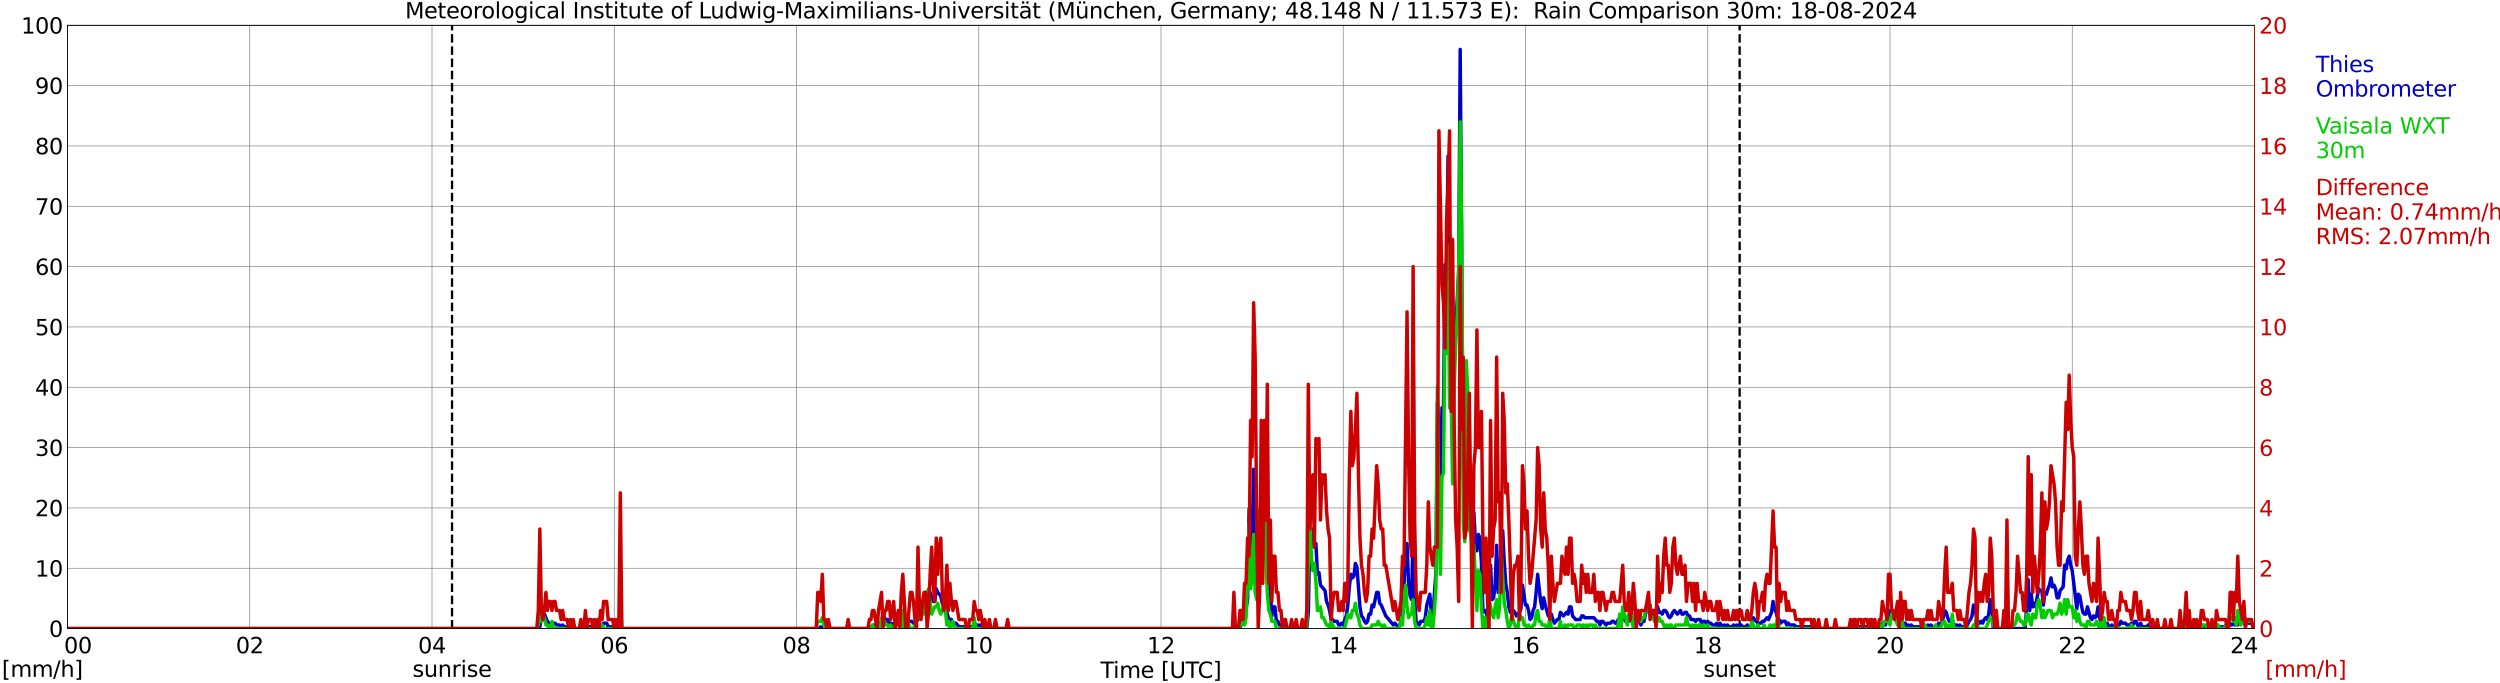 <?xml version="1.0" encoding="utf-8" standalone="no"?>
<!DOCTYPE svg PUBLIC "-//W3C//DTD SVG 1.1//EN"
  "http://www.w3.org/Graphics/SVG/1.1/DTD/svg11.dtd">
<svg xmlns:xlink="http://www.w3.org/1999/xlink" width="1085.4pt" height="296.64pt" viewBox="0 0 1085.4 296.64" xmlns="http://www.w3.org/2000/svg" version="1.1">
 <defs>
  <style type="text/css">*{stroke-linejoin: round; stroke-linecap: butt}</style>
 </defs>
 <g id="figure_1">
  <g id="patch_1">
   <path d="M 0 296.64 
L 1085.4 296.64 
L 1085.4 0 
L 0 0 
z
" style="fill: #ffffff"/>
  </g>
  <g id="axes_1">
   <g id="patch_2">
    <path d="M 29.306 272.909 
L 978.814 272.909 
L 978.814 10.976 
L 29.306 10.976 
z
" style="fill: #ffffff"/>
   </g>
   <g id="patch_3">
    <path d="M 978.814 272.909 
L 978.814 272.909 
L 978.814 10.976 
L 978.814 10.976 
z
" clip-path="url(#p1c0e2baa4e)" style="fill: #d3d3d3; opacity: 0.25; stroke: #d3d3d3; stroke-linejoin: miter"/>
   </g>
   <g id="matplotlib.axis_1">
    <g id="xtick_1">
     <g id="line2d_1">
      <path d="M 29.306 272.909 
L 29.306 10.976 
" clip-path="url(#p1c0e2baa4e)" style="fill: none; stroke: #808080; stroke-width: 0.3; stroke-linecap: square"/>
     </g>
     <g id="line2d_2"/>
     <g id="text_1">
      <!--    00 -->
      <g transform="translate(18.733 283.627) scale(0.095 -0.095)">
       <defs>
        <path id="DejaVuSans-20" transform="scale(0.016)"/>
        <path id="DejaVuSans-30" d="M 2034 4250 
Q 1547 4250 1301 3770 
Q 1056 3291 1056 2328 
Q 1056 1369 1301 889 
Q 1547 409 2034 409 
Q 2525 409 2770 889 
Q 3016 1369 3016 2328 
Q 3016 3291 2770 3770 
Q 2525 4250 2034 4250 
z
M 2034 4750 
Q 2819 4750 3233 4129 
Q 3647 3509 3647 2328 
Q 3647 1150 3233 529 
Q 2819 -91 2034 -91 
Q 1250 -91 836 529 
Q 422 1150 422 2328 
Q 422 3509 836 4129 
Q 1250 4750 2034 4750 
z
" transform="scale(0.016)"/>
       </defs>
       <use xlink:href="#DejaVuSans-20"/>
       <use xlink:href="#DejaVuSans-20" transform="translate(31.787 0)"/>
       <use xlink:href="#DejaVuSans-20" transform="translate(63.574 0)"/>
       <use xlink:href="#DejaVuSans-30" transform="translate(95.361 0)"/>
       <use xlink:href="#DejaVuSans-30" transform="translate(158.984 0)"/>
      </g>
     </g>
    </g>
    <g id="xtick_2">
     <g id="line2d_3">
      <path d="M 108.431 272.909 
L 108.431 10.976 
" clip-path="url(#p1c0e2baa4e)" style="fill: none; stroke: #808080; stroke-width: 0.3; stroke-linecap: square"/>
     </g>
     <g id="line2d_4"/>
     <g id="text_2">
      <!-- 02 -->
      <g transform="translate(102.387 283.627) scale(0.095 -0.095)">
       <defs>
        <path id="DejaVuSans-32" d="M 1228 531 
L 3431 531 
L 3431 0 
L 469 0 
L 469 531 
Q 828 903 1448 1529 
Q 2069 2156 2228 2338 
Q 2531 2678 2651 2914 
Q 2772 3150 2772 3378 
Q 2772 3750 2511 3984 
Q 2250 4219 1831 4219 
Q 1534 4219 1204 4116 
Q 875 4013 500 3803 
L 500 4441 
Q 881 4594 1212 4672 
Q 1544 4750 1819 4750 
Q 2544 4750 2975 4387 
Q 3406 4025 3406 3419 
Q 3406 3131 3298 2873 
Q 3191 2616 2906 2266 
Q 2828 2175 2409 1742 
Q 1991 1309 1228 531 
z
" transform="scale(0.016)"/>
       </defs>
       <use xlink:href="#DejaVuSans-30"/>
       <use xlink:href="#DejaVuSans-32" transform="translate(63.623 0)"/>
      </g>
     </g>
    </g>
    <g id="xtick_3">
     <g id="line2d_5">
      <path d="M 187.557 272.909 
L 187.557 10.976 
" clip-path="url(#p1c0e2baa4e)" style="fill: none; stroke: #808080; stroke-width: 0.3; stroke-linecap: square"/>
     </g>
     <g id="line2d_6"/>
     <g id="text_3">
      <!-- 04 -->
      <g transform="translate(181.513 283.627) scale(0.095 -0.095)">
       <defs>
        <path id="DejaVuSans-34" d="M 2419 4116 
L 825 1625 
L 2419 1625 
L 2419 4116 
z
M 2253 4666 
L 3047 4666 
L 3047 1625 
L 3713 1625 
L 3713 1100 
L 3047 1100 
L 3047 0 
L 2419 0 
L 2419 1100 
L 313 1100 
L 313 1709 
L 2253 4666 
z
" transform="scale(0.016)"/>
       </defs>
       <use xlink:href="#DejaVuSans-30"/>
       <use xlink:href="#DejaVuSans-34" transform="translate(63.623 0)"/>
      </g>
     </g>
    </g>
    <g id="xtick_4">
     <g id="line2d_7">
      <path d="M 266.683 272.909 
L 266.683 10.976 
" clip-path="url(#p1c0e2baa4e)" style="fill: none; stroke: #808080; stroke-width: 0.3; stroke-linecap: square"/>
     </g>
     <g id="line2d_8"/>
     <g id="text_4">
      <!-- 06 -->
      <g transform="translate(260.638 283.627) scale(0.095 -0.095)">
       <defs>
        <path id="DejaVuSans-36" d="M 2113 2584 
Q 1688 2584 1439 2293 
Q 1191 2003 1191 1497 
Q 1191 994 1439 701 
Q 1688 409 2113 409 
Q 2538 409 2786 701 
Q 3034 994 3034 1497 
Q 3034 2003 2786 2293 
Q 2538 2584 2113 2584 
z
M 3366 4563 
L 3366 3988 
Q 3128 4100 2886 4159 
Q 2644 4219 2406 4219 
Q 1781 4219 1451 3797 
Q 1122 3375 1075 2522 
Q 1259 2794 1537 2939 
Q 1816 3084 2150 3084 
Q 2853 3084 3261 2657 
Q 3669 2231 3669 1497 
Q 3669 778 3244 343 
Q 2819 -91 2113 -91 
Q 1303 -91 875 529 
Q 447 1150 447 2328 
Q 447 3434 972 4092 
Q 1497 4750 2381 4750 
Q 2619 4750 2861 4703 
Q 3103 4656 3366 4563 
z
" transform="scale(0.016)"/>
       </defs>
       <use xlink:href="#DejaVuSans-30"/>
       <use xlink:href="#DejaVuSans-36" transform="translate(63.623 0)"/>
      </g>
     </g>
    </g>
    <g id="xtick_5">
     <g id="line2d_9">
      <path d="M 345.808 272.909 
L 345.808 10.976 
" clip-path="url(#p1c0e2baa4e)" style="fill: none; stroke: #808080; stroke-width: 0.3; stroke-linecap: square"/>
     </g>
     <g id="line2d_10"/>
     <g id="text_5">
      <!-- 08 -->
      <g transform="translate(339.764 283.627) scale(0.095 -0.095)">
       <defs>
        <path id="DejaVuSans-38" d="M 2034 2216 
Q 1584 2216 1326 1975 
Q 1069 1734 1069 1313 
Q 1069 891 1326 650 
Q 1584 409 2034 409 
Q 2484 409 2743 651 
Q 3003 894 3003 1313 
Q 3003 1734 2745 1975 
Q 2488 2216 2034 2216 
z
M 1403 2484 
Q 997 2584 770 2862 
Q 544 3141 544 3541 
Q 544 4100 942 4425 
Q 1341 4750 2034 4750 
Q 2731 4750 3128 4425 
Q 3525 4100 3525 3541 
Q 3525 3141 3298 2862 
Q 3072 2584 2669 2484 
Q 3125 2378 3379 2068 
Q 3634 1759 3634 1313 
Q 3634 634 3220 271 
Q 2806 -91 2034 -91 
Q 1263 -91 848 271 
Q 434 634 434 1313 
Q 434 1759 690 2068 
Q 947 2378 1403 2484 
z
M 1172 3481 
Q 1172 3119 1398 2916 
Q 1625 2713 2034 2713 
Q 2441 2713 2670 2916 
Q 2900 3119 2900 3481 
Q 2900 3844 2670 4047 
Q 2441 4250 2034 4250 
Q 1625 4250 1398 4047 
Q 1172 3844 1172 3481 
z
" transform="scale(0.016)"/>
       </defs>
       <use xlink:href="#DejaVuSans-30"/>
       <use xlink:href="#DejaVuSans-38" transform="translate(63.623 0)"/>
      </g>
     </g>
    </g>
    <g id="xtick_6">
     <g id="line2d_11">
      <path d="M 424.934 272.909 
L 424.934 10.976 
" clip-path="url(#p1c0e2baa4e)" style="fill: none; stroke: #808080; stroke-width: 0.3; stroke-linecap: square"/>
     </g>
     <g id="line2d_12"/>
     <g id="text_6">
      <!-- 10 -->
      <g transform="translate(418.89 283.627) scale(0.095 -0.095)">
       <defs>
        <path id="DejaVuSans-31" d="M 794 531 
L 1825 531 
L 1825 4091 
L 703 3866 
L 703 4441 
L 1819 4666 
L 2450 4666 
L 2450 531 
L 3481 531 
L 3481 0 
L 794 0 
L 794 531 
z
" transform="scale(0.016)"/>
       </defs>
       <use xlink:href="#DejaVuSans-31"/>
       <use xlink:href="#DejaVuSans-30" transform="translate(63.623 0)"/>
      </g>
     </g>
    </g>
    <g id="xtick_7">
     <g id="line2d_13">
      <path d="M 504.06 272.909 
L 504.06 10.976 
" clip-path="url(#p1c0e2baa4e)" style="fill: none; stroke: #808080; stroke-width: 0.3; stroke-linecap: square"/>
     </g>
     <g id="line2d_14"/>
     <g id="text_7">
      <!-- 12 -->
      <g transform="translate(498.015 283.627) scale(0.095 -0.095)">
       <use xlink:href="#DejaVuSans-31"/>
       <use xlink:href="#DejaVuSans-32" transform="translate(63.623 0)"/>
      </g>
     </g>
    </g>
    <g id="xtick_8">
     <g id="line2d_15">
      <path d="M 583.185 272.909 
L 583.185 10.976 
" clip-path="url(#p1c0e2baa4e)" style="fill: none; stroke: #808080; stroke-width: 0.3; stroke-linecap: square"/>
     </g>
     <g id="line2d_16"/>
     <g id="text_8">
      <!-- 14 -->
      <g transform="translate(577.141 283.627) scale(0.095 -0.095)">
       <use xlink:href="#DejaVuSans-31"/>
       <use xlink:href="#DejaVuSans-34" transform="translate(63.623 0)"/>
      </g>
     </g>
    </g>
    <g id="xtick_9">
     <g id="line2d_17">
      <path d="M 662.311 272.909 
L 662.311 10.976 
" clip-path="url(#p1c0e2baa4e)" style="fill: none; stroke: #808080; stroke-width: 0.3; stroke-linecap: square"/>
     </g>
     <g id="line2d_18"/>
     <g id="text_9">
      <!-- 16 -->
      <g transform="translate(656.267 283.627) scale(0.095 -0.095)">
       <use xlink:href="#DejaVuSans-31"/>
       <use xlink:href="#DejaVuSans-36" transform="translate(63.623 0)"/>
      </g>
     </g>
    </g>
    <g id="xtick_10">
     <g id="line2d_19">
      <path d="M 741.437 272.909 
L 741.437 10.976 
" clip-path="url(#p1c0e2baa4e)" style="fill: none; stroke: #808080; stroke-width: 0.3; stroke-linecap: square"/>
     </g>
     <g id="line2d_20"/>
     <g id="text_10">
      <!-- 18 -->
      <g transform="translate(735.392 283.627) scale(0.095 -0.095)">
       <use xlink:href="#DejaVuSans-31"/>
       <use xlink:href="#DejaVuSans-38" transform="translate(63.623 0)"/>
      </g>
     </g>
    </g>
    <g id="xtick_11">
     <g id="line2d_21">
      <path d="M 820.562 272.909 
L 820.562 10.976 
" clip-path="url(#p1c0e2baa4e)" style="fill: none; stroke: #808080; stroke-width: 0.3; stroke-linecap: square"/>
     </g>
     <g id="line2d_22"/>
     <g id="text_11">
      <!-- 20 -->
      <g transform="translate(814.518 283.627) scale(0.095 -0.095)">
       <use xlink:href="#DejaVuSans-32"/>
       <use xlink:href="#DejaVuSans-30" transform="translate(63.623 0)"/>
      </g>
     </g>
    </g>
    <g id="xtick_12">
     <g id="line2d_23">
      <path d="M 899.688 272.909 
L 899.688 10.976 
" clip-path="url(#p1c0e2baa4e)" style="fill: none; stroke: #808080; stroke-width: 0.3; stroke-linecap: square"/>
     </g>
     <g id="line2d_24"/>
     <g id="text_12">
      <!-- 22 -->
      <g transform="translate(893.644 283.627) scale(0.095 -0.095)">
       <use xlink:href="#DejaVuSans-32"/>
       <use xlink:href="#DejaVuSans-32" transform="translate(63.623 0)"/>
      </g>
     </g>
    </g>
    <g id="xtick_13">
     <g id="line2d_25">
      <path d="M 978.814 272.909 
L 978.814 10.976 
" clip-path="url(#p1c0e2baa4e)" style="fill: none; stroke: #808080; stroke-width: 0.3; stroke-linecap: square"/>
     </g>
     <g id="line2d_26"/>
     <g id="text_13">
      <!-- 24    -->
      <g transform="translate(968.241 283.627) scale(0.095 -0.095)">
       <use xlink:href="#DejaVuSans-32"/>
       <use xlink:href="#DejaVuSans-34" transform="translate(63.623 0)"/>
       <use xlink:href="#DejaVuSans-20" transform="translate(127.246 0)"/>
       <use xlink:href="#DejaVuSans-20" transform="translate(159.033 0)"/>
       <use xlink:href="#DejaVuSans-20" transform="translate(190.82 0)"/>
      </g>
     </g>
    </g>
    <g id="text_14">
     <!-- Time [UTC] -->
     <g transform="translate(477.806 294.322) scale(0.095 -0.095)">
      <defs>
       <path id="DejaVuSans-54" d="M -19 4666 
L 3928 4666 
L 3928 4134 
L 2272 4134 
L 2272 0 
L 1638 0 
L 1638 4134 
L -19 4134 
L -19 4666 
z
" transform="scale(0.016)"/>
       <path id="DejaVuSans-69" d="M 603 3500 
L 1178 3500 
L 1178 0 
L 603 0 
L 603 3500 
z
M 603 4863 
L 1178 4863 
L 1178 4134 
L 603 4134 
L 603 4863 
z
" transform="scale(0.016)"/>
       <path id="DejaVuSans-6d" d="M 3328 2828 
Q 3544 3216 3844 3400 
Q 4144 3584 4550 3584 
Q 5097 3584 5394 3201 
Q 5691 2819 5691 2113 
L 5691 0 
L 5113 0 
L 5113 2094 
Q 5113 2597 4934 2840 
Q 4756 3084 4391 3084 
Q 3944 3084 3684 2787 
Q 3425 2491 3425 1978 
L 3425 0 
L 2847 0 
L 2847 2094 
Q 2847 2600 2669 2842 
Q 2491 3084 2119 3084 
Q 1678 3084 1418 2786 
Q 1159 2488 1159 1978 
L 1159 0 
L 581 0 
L 581 3500 
L 1159 3500 
L 1159 2956 
Q 1356 3278 1631 3431 
Q 1906 3584 2284 3584 
Q 2666 3584 2933 3390 
Q 3200 3197 3328 2828 
z
" transform="scale(0.016)"/>
       <path id="DejaVuSans-65" d="M 3597 1894 
L 3597 1613 
L 953 1613 
Q 991 1019 1311 708 
Q 1631 397 2203 397 
Q 2534 397 2845 478 
Q 3156 559 3463 722 
L 3463 178 
Q 3153 47 2828 -22 
Q 2503 -91 2169 -91 
Q 1331 -91 842 396 
Q 353 884 353 1716 
Q 353 2575 817 3079 
Q 1281 3584 2069 3584 
Q 2775 3584 3186 3129 
Q 3597 2675 3597 1894 
z
M 3022 2063 
Q 3016 2534 2758 2815 
Q 2500 3097 2075 3097 
Q 1594 3097 1305 2825 
Q 1016 2553 972 2059 
L 3022 2063 
z
" transform="scale(0.016)"/>
       <path id="DejaVuSans-5b" d="M 550 4863 
L 1875 4863 
L 1875 4416 
L 1125 4416 
L 1125 -397 
L 1875 -397 
L 1875 -844 
L 550 -844 
L 550 4863 
z
" transform="scale(0.016)"/>
       <path id="DejaVuSans-55" d="M 556 4666 
L 1191 4666 
L 1191 1831 
Q 1191 1081 1462 751 
Q 1734 422 2344 422 
Q 2950 422 3222 751 
Q 3494 1081 3494 1831 
L 3494 4666 
L 4128 4666 
L 4128 1753 
Q 4128 841 3676 375 
Q 3225 -91 2344 -91 
Q 1459 -91 1007 375 
Q 556 841 556 1753 
L 556 4666 
z
" transform="scale(0.016)"/>
       <path id="DejaVuSans-43" d="M 4122 4306 
L 4122 3641 
Q 3803 3938 3442 4084 
Q 3081 4231 2675 4231 
Q 1875 4231 1450 3742 
Q 1025 3253 1025 2328 
Q 1025 1406 1450 917 
Q 1875 428 2675 428 
Q 3081 428 3442 575 
Q 3803 722 4122 1019 
L 4122 359 
Q 3791 134 3420 21 
Q 3050 -91 2638 -91 
Q 1578 -91 968 557 
Q 359 1206 359 2328 
Q 359 3453 968 4101 
Q 1578 4750 2638 4750 
Q 3056 4750 3426 4639 
Q 3797 4528 4122 4306 
z
" transform="scale(0.016)"/>
       <path id="DejaVuSans-5d" d="M 1947 4863 
L 1947 -844 
L 622 -844 
L 622 -397 
L 1369 -397 
L 1369 4416 
L 622 4416 
L 622 4863 
L 1947 4863 
z
" transform="scale(0.016)"/>
      </defs>
      <use xlink:href="#DejaVuSans-54"/>
      <use xlink:href="#DejaVuSans-69" transform="translate(57.959 0)"/>
      <use xlink:href="#DejaVuSans-6d" transform="translate(85.742 0)"/>
      <use xlink:href="#DejaVuSans-65" transform="translate(183.154 0)"/>
      <use xlink:href="#DejaVuSans-20" transform="translate(244.678 0)"/>
      <use xlink:href="#DejaVuSans-5b" transform="translate(276.465 0)"/>
      <use xlink:href="#DejaVuSans-55" transform="translate(315.479 0)"/>
      <use xlink:href="#DejaVuSans-54" transform="translate(388.672 0)"/>
      <use xlink:href="#DejaVuSans-43" transform="translate(443.881 0)"/>
      <use xlink:href="#DejaVuSans-5d" transform="translate(513.705 0)"/>
     </g>
    </g>
   </g>
   <g id="matplotlib.axis_2">
    <g id="ytick_1">
     <g id="line2d_27">
      <path d="M 29.306 272.909 
L 978.814 272.909 
" clip-path="url(#p1c0e2baa4e)" style="fill: none; stroke: #808080; stroke-width: 0.3; stroke-linecap: square"/>
     </g>
     <g id="line2d_28"/>
     <g id="text_15">
      <!-- 0 -->
      <g transform="translate(21.261 276.518) scale(0.095 -0.095)">
       <use xlink:href="#DejaVuSans-30"/>
      </g>
     </g>
    </g>
    <g id="ytick_2">
     <g id="line2d_29">
      <path d="M 29.306 246.715 
L 978.814 246.715 
" clip-path="url(#p1c0e2baa4e)" style="fill: none; stroke: #808080; stroke-width: 0.3; stroke-linecap: square"/>
     </g>
     <g id="line2d_30"/>
     <g id="text_16">
      <!-- 10 -->
      <g transform="translate(15.217 250.325) scale(0.095 -0.095)">
       <use xlink:href="#DejaVuSans-31"/>
       <use xlink:href="#DejaVuSans-30" transform="translate(63.623 0)"/>
      </g>
     </g>
    </g>
    <g id="ytick_3">
     <g id="line2d_31">
      <path d="M 29.306 220.522 
L 978.814 220.522 
" clip-path="url(#p1c0e2baa4e)" style="fill: none; stroke: #808080; stroke-width: 0.3; stroke-linecap: square"/>
     </g>
     <g id="line2d_32"/>
     <g id="text_17">
      <!-- 20 -->
      <g transform="translate(15.217 224.131) scale(0.095 -0.095)">
       <use xlink:href="#DejaVuSans-32"/>
       <use xlink:href="#DejaVuSans-30" transform="translate(63.623 0)"/>
      </g>
     </g>
    </g>
    <g id="ytick_4">
     <g id="line2d_33">
      <path d="M 29.306 194.329 
L 978.814 194.329 
" clip-path="url(#p1c0e2baa4e)" style="fill: none; stroke: #808080; stroke-width: 0.3; stroke-linecap: square"/>
     </g>
     <g id="line2d_34"/>
     <g id="text_18">
      <!-- 30 -->
      <g transform="translate(15.217 197.938) scale(0.095 -0.095)">
       <defs>
        <path id="DejaVuSans-33" d="M 2597 2516 
Q 3050 2419 3304 2112 
Q 3559 1806 3559 1356 
Q 3559 666 3084 287 
Q 2609 -91 1734 -91 
Q 1441 -91 1130 -33 
Q 819 25 488 141 
L 488 750 
Q 750 597 1062 519 
Q 1375 441 1716 441 
Q 2309 441 2620 675 
Q 2931 909 2931 1356 
Q 2931 1769 2642 2001 
Q 2353 2234 1838 2234 
L 1294 2234 
L 1294 2753 
L 1863 2753 
Q 2328 2753 2575 2939 
Q 2822 3125 2822 3475 
Q 2822 3834 2567 4026 
Q 2313 4219 1838 4219 
Q 1578 4219 1281 4162 
Q 984 4106 628 3988 
L 628 4550 
Q 988 4650 1302 4700 
Q 1616 4750 1894 4750 
Q 2613 4750 3031 4423 
Q 3450 4097 3450 3541 
Q 3450 3153 3228 2886 
Q 3006 2619 2597 2516 
z
" transform="scale(0.016)"/>
       </defs>
       <use xlink:href="#DejaVuSans-33"/>
       <use xlink:href="#DejaVuSans-30" transform="translate(63.623 0)"/>
      </g>
     </g>
    </g>
    <g id="ytick_5">
     <g id="line2d_35">
      <path d="M 29.306 168.136 
L 978.814 168.136 
" clip-path="url(#p1c0e2baa4e)" style="fill: none; stroke: #808080; stroke-width: 0.3; stroke-linecap: square"/>
     </g>
     <g id="line2d_36"/>
     <g id="text_19">
      <!-- 40 -->
      <g transform="translate(15.217 171.745) scale(0.095 -0.095)">
       <use xlink:href="#DejaVuSans-34"/>
       <use xlink:href="#DejaVuSans-30" transform="translate(63.623 0)"/>
      </g>
     </g>
    </g>
    <g id="ytick_6">
     <g id="line2d_37">
      <path d="M 29.306 141.942 
L 978.814 141.942 
" clip-path="url(#p1c0e2baa4e)" style="fill: none; stroke: #808080; stroke-width: 0.3; stroke-linecap: square"/>
     </g>
     <g id="line2d_38"/>
     <g id="text_20">
      <!-- 50 -->
      <g transform="translate(15.217 145.551) scale(0.095 -0.095)">
       <defs>
        <path id="DejaVuSans-35" d="M 691 4666 
L 3169 4666 
L 3169 4134 
L 1269 4134 
L 1269 2991 
Q 1406 3038 1543 3061 
Q 1681 3084 1819 3084 
Q 2600 3084 3056 2656 
Q 3513 2228 3513 1497 
Q 3513 744 3044 326 
Q 2575 -91 1722 -91 
Q 1428 -91 1123 -41 
Q 819 9 494 109 
L 494 744 
Q 775 591 1075 516 
Q 1375 441 1709 441 
Q 2250 441 2565 725 
Q 2881 1009 2881 1497 
Q 2881 1984 2565 2268 
Q 2250 2553 1709 2553 
Q 1456 2553 1204 2497 
Q 953 2441 691 2322 
L 691 4666 
z
" transform="scale(0.016)"/>
       </defs>
       <use xlink:href="#DejaVuSans-35"/>
       <use xlink:href="#DejaVuSans-30" transform="translate(63.623 0)"/>
      </g>
     </g>
    </g>
    <g id="ytick_7">
     <g id="line2d_39">
      <path d="M 29.306 115.749 
L 978.814 115.749 
" clip-path="url(#p1c0e2baa4e)" style="fill: none; stroke: #808080; stroke-width: 0.3; stroke-linecap: square"/>
     </g>
     <g id="line2d_40"/>
     <g id="text_21">
      <!-- 60 -->
      <g transform="translate(15.217 119.358) scale(0.095 -0.095)">
       <use xlink:href="#DejaVuSans-36"/>
       <use xlink:href="#DejaVuSans-30" transform="translate(63.623 0)"/>
      </g>
     </g>
    </g>
    <g id="ytick_8">
     <g id="line2d_41">
      <path d="M 29.306 89.556 
L 978.814 89.556 
" clip-path="url(#p1c0e2baa4e)" style="fill: none; stroke: #808080; stroke-width: 0.3; stroke-linecap: square"/>
     </g>
     <g id="line2d_42"/>
     <g id="text_22">
      <!-- 70 -->
      <g transform="translate(15.217 93.165) scale(0.095 -0.095)">
       <defs>
        <path id="DejaVuSans-37" d="M 525 4666 
L 3525 4666 
L 3525 4397 
L 1831 0 
L 1172 0 
L 2766 4134 
L 525 4134 
L 525 4666 
z
" transform="scale(0.016)"/>
       </defs>
       <use xlink:href="#DejaVuSans-37"/>
       <use xlink:href="#DejaVuSans-30" transform="translate(63.623 0)"/>
      </g>
     </g>
    </g>
    <g id="ytick_9">
     <g id="line2d_43">
      <path d="M 29.306 63.362 
L 978.814 63.362 
" clip-path="url(#p1c0e2baa4e)" style="fill: none; stroke: #808080; stroke-width: 0.3; stroke-linecap: square"/>
     </g>
     <g id="line2d_44"/>
     <g id="text_23">
      <!-- 80 -->
      <g transform="translate(15.217 66.972) scale(0.095 -0.095)">
       <use xlink:href="#DejaVuSans-38"/>
       <use xlink:href="#DejaVuSans-30" transform="translate(63.623 0)"/>
      </g>
     </g>
    </g>
    <g id="ytick_10">
     <g id="line2d_45">
      <path d="M 29.306 37.169 
L 978.814 37.169 
" clip-path="url(#p1c0e2baa4e)" style="fill: none; stroke: #808080; stroke-width: 0.3; stroke-linecap: square"/>
     </g>
     <g id="line2d_46"/>
     <g id="text_24">
      <!-- 90 -->
      <g transform="translate(15.217 40.778) scale(0.095 -0.095)">
       <defs>
        <path id="DejaVuSans-39" d="M 703 97 
L 703 672 
Q 941 559 1184 500 
Q 1428 441 1663 441 
Q 2288 441 2617 861 
Q 2947 1281 2994 2138 
Q 2813 1869 2534 1725 
Q 2256 1581 1919 1581 
Q 1219 1581 811 2004 
Q 403 2428 403 3163 
Q 403 3881 828 4315 
Q 1253 4750 1959 4750 
Q 2769 4750 3195 4129 
Q 3622 3509 3622 2328 
Q 3622 1225 3098 567 
Q 2575 -91 1691 -91 
Q 1453 -91 1209 -44 
Q 966 3 703 97 
z
M 1959 2075 
Q 2384 2075 2632 2365 
Q 2881 2656 2881 3163 
Q 2881 3666 2632 3958 
Q 2384 4250 1959 4250 
Q 1534 4250 1286 3958 
Q 1038 3666 1038 3163 
Q 1038 2656 1286 2365 
Q 1534 2075 1959 2075 
z
" transform="scale(0.016)"/>
       </defs>
       <use xlink:href="#DejaVuSans-39"/>
       <use xlink:href="#DejaVuSans-30" transform="translate(63.623 0)"/>
      </g>
     </g>
    </g>
    <g id="ytick_11">
     <g id="line2d_47">
      <path d="M 29.306 10.976 
L 978.814 10.976 
" clip-path="url(#p1c0e2baa4e)" style="fill: none; stroke: #808080; stroke-width: 0.3; stroke-linecap: square"/>
     </g>
     <g id="line2d_48"/>
     <g id="text_25">
      <!-- 100 -->
      <g transform="translate(9.173 14.585) scale(0.095 -0.095)">
       <use xlink:href="#DejaVuSans-31"/>
       <use xlink:href="#DejaVuSans-30" transform="translate(63.623 0)"/>
       <use xlink:href="#DejaVuSans-30" transform="translate(127.246 0)"/>
      </g>
     </g>
    </g>
   </g>
   <g id="line2d_49">
    <path d="M 196.261 272.909 
L 196.261 10.976 
" clip-path="url(#p1c0e2baa4e)" style="fill: none; stroke-dasharray: 3.7,1.6; stroke-dashoffset: 0; stroke: #000000"/>
   </g>
   <g id="line2d_50">
    <path d="M 755.284 272.909 
L 755.284 10.976 
" clip-path="url(#p1c0e2baa4e)" style="fill: none; stroke-dasharray: 3.7,1.6; stroke-dashoffset: 0; stroke: #000000"/>
   </g>
   <g id="line2d_51">
    <path d="M 29.306 272.909 
L 233.714 272.909 
L 234.373 272.123 
L 235.033 268.194 
L 235.692 268.98 
L 236.351 266.622 
L 237.67 269.766 
L 238.329 270.551 
L 238.989 270.551 
L 239.648 271.337 
L 240.308 270.551 
L 240.967 270.551 
L 241.626 271.337 
L 242.945 271.337 
L 243.604 272.123 
L 244.264 271.337 
L 244.923 272.123 
L 246.242 272.123 
L 246.901 272.909 
L 247.561 272.123 
L 248.22 272.909 
L 248.88 272.123 
L 249.539 272.909 
L 251.517 272.909 
L 252.176 272.123 
L 252.836 272.909 
L 254.814 272.909 
L 255.473 272.123 
L 256.792 272.123 
L 257.451 272.909 
L 258.111 272.123 
L 258.77 272.909 
L 259.43 272.123 
L 260.089 272.909 
L 260.748 272.909 
L 261.408 272.123 
L 262.067 270.551 
L 263.386 270.551 
L 264.045 272.123 
L 266.023 272.123 
L 266.683 272.909 
L 267.342 272.123 
L 268.002 272.909 
L 268.661 272.909 
L 269.32 272.123 
L 269.98 272.909 
L 355.699 272.909 
L 356.359 272.123 
L 357.018 272.909 
L 357.677 272.123 
L 358.337 272.123 
L 358.996 272.909 
L 359.655 272.123 
L 360.315 272.909 
L 367.568 272.909 
L 368.227 272.123 
L 368.887 272.909 
L 376.799 272.909 
L 377.459 272.123 
L 378.118 272.123 
L 378.777 272.909 
L 379.437 271.337 
L 380.096 272.123 
L 380.756 271.337 
L 381.415 271.337 
L 382.074 270.551 
L 382.734 271.337 
L 384.053 268.194 
L 384.712 269.766 
L 385.371 268.98 
L 386.031 270.551 
L 386.69 270.551 
L 387.349 271.337 
L 388.009 270.551 
L 388.668 271.337 
L 389.328 270.551 
L 389.987 271.337 
L 390.646 269.766 
L 391.965 269.766 
L 392.624 270.551 
L 393.284 269.766 
L 395.921 269.766 
L 396.581 270.551 
L 397.24 270.551 
L 398.559 268.98 
L 399.878 264.265 
L 400.537 265.837 
L 401.196 263.479 
L 402.515 257.193 
L 403.834 257.193 
L 404.493 259.55 
L 405.153 261.122 
L 405.812 261.122 
L 406.471 255.621 
L 407.131 257.193 
L 408.45 258.764 
L 409.109 261.908 
L 409.768 263.479 
L 410.428 262.693 
L 411.087 265.837 
L 411.746 268.194 
L 412.406 268.98 
L 413.065 268.98 
L 413.725 271.337 
L 414.384 270.551 
L 415.043 270.551 
L 416.362 272.123 
L 419 272.123 
L 419.659 272.909 
L 420.318 272.909 
L 420.978 272.123 
L 422.297 272.123 
L 422.956 270.551 
L 423.615 271.337 
L 424.275 271.337 
L 424.934 272.123 
L 425.593 271.337 
L 426.912 272.909 
L 427.572 272.123 
L 428.231 272.909 
L 428.89 272.909 
L 429.55 272.123 
L 430.209 272.909 
L 431.528 272.909 
L 432.187 272.123 
L 432.847 272.909 
L 436.803 272.909 
L 437.462 272.123 
L 438.122 272.909 
L 538.348 272.909 
L 539.007 269.766 
L 539.666 268.98 
L 540.326 267.408 
L 540.985 264.265 
L 541.644 260.336 
L 542.304 221.046 
L 542.963 237.548 
L 543.623 235.976 
L 544.282 203.758 
L 544.941 233.619 
L 545.601 250.906 
L 546.26 235.19 
L 546.919 224.189 
L 547.579 229.69 
L 548.238 224.975 
L 548.898 210.831 
L 549.557 232.047 
L 550.216 235.976 
L 550.876 261.122 
L 551.535 257.193 
L 552.195 267.408 
L 552.854 263.479 
L 553.513 263.479 
L 554.173 269.766 
L 554.832 269.766 
L 555.491 271.337 
L 556.151 271.337 
L 556.81 272.909 
L 557.47 272.123 
L 558.129 272.123 
L 558.788 272.909 
L 560.107 272.909 
L 560.766 272.123 
L 561.426 272.909 
L 562.085 272.909 
L 562.745 272.123 
L 563.404 272.909 
L 564.723 272.909 
L 565.382 272.123 
L 566.042 272.909 
L 567.36 272.909 
L 568.02 265.837 
L 568.679 232.833 
L 569.338 229.69 
L 569.998 234.405 
L 570.657 237.548 
L 571.317 235.976 
L 571.976 249.335 
L 572.635 248.549 
L 573.295 254.05 
L 575.273 256.407 
L 575.932 261.122 
L 576.592 262.693 
L 577.251 265.051 
L 577.91 268.98 
L 578.57 268.98 
L 579.229 269.766 
L 580.548 269.766 
L 581.207 271.337 
L 581.867 271.337 
L 582.526 270.551 
L 583.185 271.337 
L 583.845 268.98 
L 584.504 267.408 
L 585.164 262.693 
L 585.823 254.835 
L 586.482 249.335 
L 587.142 250.906 
L 587.801 250.121 
L 588.46 244.62 
L 589.12 246.192 
L 590.439 263.479 
L 591.098 267.408 
L 591.757 268.194 
L 592.417 269.766 
L 593.076 270.551 
L 593.736 269.766 
L 594.395 266.622 
L 595.054 266.622 
L 595.714 262.693 
L 596.373 263.479 
L 597.692 257.193 
L 598.351 257.193 
L 599.011 261.908 
L 599.67 262.693 
L 601.648 267.408 
L 604.945 271.337 
L 605.604 270.551 
L 606.923 272.123 
L 608.242 270.551 
L 608.901 265.051 
L 609.561 254.835 
L 610.22 238.334 
L 610.879 235.976 
L 611.539 253.264 
L 612.198 258.764 
L 612.858 260.336 
L 613.517 228.904 
L 614.176 260.336 
L 614.836 269.766 
L 616.154 271.337 
L 616.814 269.766 
L 618.133 269.766 
L 618.792 268.194 
L 619.451 262.693 
L 620.77 257.979 
L 621.429 266.622 
L 622.089 267.408 
L 623.408 248.549 
L 624.067 174.684 
L 624.726 184.113 
L 625.386 212.402 
L 626.045 177.041 
L 626.705 177.041 
L 627.364 114.963 
L 628.023 118.106 
L 628.683 67.815 
L 629.342 133.822 
L 630.001 151.896 
L 630.661 176.255 
L 631.32 151.11 
L 632.639 130.679 
L 633.298 118.106 
L 633.958 21.453 
L 635.276 203.758 
L 635.936 227.332 
L 636.595 165.254 
L 637.255 184.113 
L 637.914 210.045 
L 638.573 221.046 
L 639.233 239.905 
L 639.892 222.618 
L 640.552 235.19 
L 641.211 239.119 
L 641.87 232.047 
L 642.53 233.619 
L 643.189 244.62 
L 643.848 265.837 
L 644.508 265.051 
L 645.167 265.051 
L 645.827 268.98 
L 646.486 260.336 
L 647.145 245.406 
L 647.805 260.336 
L 648.464 259.55 
L 649.123 254.05 
L 649.783 236.762 
L 650.442 257.193 
L 651.102 251.692 
L 651.761 236.762 
L 652.42 230.476 
L 653.08 243.834 
L 653.739 253.264 
L 654.399 257.193 
L 655.058 263.479 
L 655.717 265.837 
L 656.377 265.837 
L 657.036 265.051 
L 657.695 265.837 
L 658.355 267.408 
L 659.674 265.837 
L 660.333 264.265 
L 660.992 254.05 
L 662.311 262.693 
L 662.97 262.693 
L 663.63 265.051 
L 664.289 268.98 
L 664.949 268.194 
L 665.608 265.051 
L 666.267 263.479 
L 666.927 257.193 
L 667.586 249.335 
L 668.905 261.122 
L 669.564 264.265 
L 670.224 259.55 
L 670.883 262.693 
L 672.202 267.408 
L 672.861 267.408 
L 673.521 266.622 
L 674.18 268.98 
L 674.839 270.551 
L 676.158 268.98 
L 676.817 268.98 
L 677.477 265.837 
L 678.796 267.408 
L 680.114 265.837 
L 680.774 266.622 
L 681.433 263.479 
L 682.092 263.479 
L 682.752 267.408 
L 684.071 268.98 
L 686.049 268.98 
L 686.708 267.408 
L 687.368 267.408 
L 688.027 268.194 
L 691.983 268.194 
L 693.302 269.766 
L 693.961 269.766 
L 694.621 271.337 
L 695.28 269.766 
L 695.939 269.766 
L 697.258 271.337 
L 697.918 270.551 
L 699.236 270.551 
L 699.896 269.766 
L 700.555 269.766 
L 701.215 270.551 
L 701.874 270.551 
L 702.533 268.98 
L 705.171 268.98 
L 705.83 269.766 
L 707.149 269.766 
L 707.808 268.98 
L 708.468 269.766 
L 709.127 268.98 
L 709.786 268.98 
L 710.446 268.194 
L 711.105 269.766 
L 711.765 268.98 
L 712.424 271.337 
L 713.083 269.766 
L 713.743 269.766 
L 714.402 266.622 
L 715.721 261.908 
L 716.38 262.693 
L 717.04 266.622 
L 717.699 266.622 
L 718.358 268.194 
L 719.018 268.194 
L 719.677 263.479 
L 720.337 265.837 
L 720.996 265.837 
L 721.655 266.622 
L 722.315 265.051 
L 722.974 265.051 
L 723.633 265.837 
L 724.293 267.408 
L 724.952 268.194 
L 725.612 267.408 
L 726.271 265.837 
L 726.93 265.051 
L 728.249 266.622 
L 729.568 265.051 
L 730.227 266.622 
L 730.887 266.622 
L 731.546 265.837 
L 732.205 265.837 
L 732.865 267.408 
L 733.524 267.408 
L 734.184 268.98 
L 735.502 268.98 
L 736.162 269.766 
L 736.821 268.98 
L 738.14 268.98 
L 738.799 270.551 
L 739.459 269.766 
L 740.118 269.766 
L 740.777 270.551 
L 741.437 269.766 
L 742.096 270.551 
L 742.756 270.551 
L 743.415 271.337 
L 744.734 271.337 
L 745.393 270.551 
L 746.052 272.123 
L 746.712 270.551 
L 748.031 272.123 
L 748.69 271.337 
L 749.349 272.123 
L 750.009 271.337 
L 750.668 272.123 
L 751.987 272.123 
L 752.646 271.337 
L 753.306 272.123 
L 753.965 271.337 
L 754.624 272.123 
L 755.284 271.337 
L 755.943 271.337 
L 756.602 272.123 
L 757.921 272.123 
L 758.581 271.337 
L 759.24 272.123 
L 759.899 272.123 
L 760.559 271.337 
L 761.218 268.194 
L 763.196 270.551 
L 764.515 270.551 
L 765.174 269.766 
L 765.834 269.766 
L 767.153 268.194 
L 767.812 268.98 
L 769.131 265.837 
L 769.79 261.122 
L 770.449 264.265 
L 771.109 265.837 
L 771.768 268.194 
L 772.428 268.98 
L 773.087 270.551 
L 773.746 269.766 
L 775.065 269.766 
L 775.725 271.337 
L 776.384 270.551 
L 777.043 271.337 
L 779.021 271.337 
L 779.681 272.123 
L 781.659 272.123 
L 782.318 272.909 
L 782.978 272.123 
L 786.275 272.123 
L 786.934 272.909 
L 787.593 272.123 
L 788.253 272.909 
L 788.912 272.909 
L 789.572 272.123 
L 790.231 272.909 
L 792.209 272.909 
L 792.868 272.123 
L 793.528 272.909 
L 796.165 272.909 
L 796.825 272.123 
L 797.484 272.909 
L 802.759 272.909 
L 803.419 272.123 
L 804.078 272.909 
L 804.737 272.123 
L 805.397 272.123 
L 806.056 272.909 
L 806.715 272.123 
L 808.034 272.123 
L 808.694 272.909 
L 809.353 272.123 
L 810.672 272.123 
L 811.331 272.909 
L 811.99 272.123 
L 812.65 272.123 
L 813.309 272.909 
L 813.969 272.123 
L 814.628 272.909 
L 815.287 272.909 
L 815.947 272.123 
L 816.606 272.123 
L 817.265 270.551 
L 817.925 271.337 
L 818.584 271.337 
L 819.244 268.98 
L 819.903 265.051 
L 821.222 268.194 
L 821.881 268.194 
L 822.541 267.408 
L 824.519 269.766 
L 825.178 269.766 
L 825.837 270.551 
L 827.156 270.551 
L 827.816 272.123 
L 828.475 271.337 
L 829.134 272.123 
L 829.794 271.337 
L 830.453 272.123 
L 833.75 272.123 
L 834.409 272.909 
L 835.069 272.123 
L 836.388 272.123 
L 837.047 271.337 
L 837.706 272.123 
L 838.366 271.337 
L 839.025 272.123 
L 841.003 272.123 
L 841.663 270.551 
L 842.322 271.337 
L 842.981 270.551 
L 843.641 268.194 
L 844.3 265.051 
L 844.959 265.837 
L 845.619 268.194 
L 846.278 269.766 
L 846.938 269.766 
L 848.256 271.337 
L 849.575 271.337 
L 850.235 272.123 
L 850.894 271.337 
L 851.553 272.123 
L 852.872 272.123 
L 853.531 271.337 
L 854.191 271.337 
L 854.85 269.766 
L 855.51 268.98 
L 856.169 267.408 
L 856.828 262.693 
L 857.488 263.479 
L 858.147 268.194 
L 858.806 269.766 
L 859.466 270.551 
L 860.125 269.766 
L 860.785 270.551 
L 861.444 268.98 
L 862.103 268.194 
L 862.763 268.98 
L 863.422 266.622 
L 864.082 260.336 
L 864.741 261.908 
L 865.4 272.909 
L 879.247 272.909 
L 880.566 251.692 
L 881.225 265.051 
L 881.885 257.979 
L 882.544 263.479 
L 883.204 261.908 
L 883.863 263.479 
L 884.522 258.764 
L 885.182 255.621 
L 885.841 256.407 
L 886.5 256.407 
L 887.16 262.693 
L 887.819 257.193 
L 888.479 257.979 
L 889.138 255.621 
L 889.797 254.05 
L 890.457 250.906 
L 891.116 254.835 
L 891.775 254.05 
L 892.435 255.621 
L 893.094 259.55 
L 893.754 259.55 
L 894.413 256.407 
L 895.732 254.835 
L 896.391 245.406 
L 897.051 246.977 
L 897.71 243.048 
L 898.369 241.477 
L 899.029 245.406 
L 899.688 247.763 
L 901.666 264.265 
L 902.326 257.979 
L 902.985 258.764 
L 903.644 262.693 
L 904.304 265.837 
L 904.963 266.622 
L 905.622 266.622 
L 906.282 263.479 
L 907.601 268.194 
L 908.26 268.98 
L 908.919 267.408 
L 909.579 268.194 
L 910.238 267.408 
L 910.898 263.479 
L 911.557 268.194 
L 912.216 270.551 
L 912.876 271.337 
L 913.535 271.337 
L 914.194 270.551 
L 914.854 270.551 
L 915.513 272.123 
L 916.173 272.123 
L 916.832 271.337 
L 917.491 272.123 
L 918.151 272.123 
L 918.81 271.337 
L 920.129 271.337 
L 920.788 269.766 
L 921.448 270.551 
L 922.766 270.551 
L 923.426 271.337 
L 924.745 271.337 
L 925.404 270.551 
L 926.063 271.337 
L 926.723 269.766 
L 927.382 269.766 
L 928.041 271.337 
L 928.701 272.123 
L 929.36 270.551 
L 930.02 272.123 
L 931.998 272.123 
L 932.657 271.337 
L 933.976 272.909 
L 934.635 272.123 
L 935.295 272.909 
L 935.954 272.909 
L 936.613 272.123 
L 937.273 272.909 
L 939.251 272.909 
L 939.91 272.123 
L 940.57 272.909 
L 941.888 272.909 
L 942.548 272.123 
L 943.207 272.909 
L 945.845 272.909 
L 946.504 271.337 
L 947.163 272.909 
L 947.823 272.909 
L 948.482 272.123 
L 949.142 272.909 
L 949.801 272.909 
L 950.46 271.337 
L 951.12 272.909 
L 951.779 272.909 
L 952.438 272.123 
L 953.098 272.909 
L 953.757 272.123 
L 954.417 272.909 
L 955.076 271.337 
L 955.735 271.337 
L 956.395 272.909 
L 957.054 272.123 
L 958.373 272.123 
L 959.032 272.909 
L 959.692 271.337 
L 960.351 272.123 
L 961.01 271.337 
L 962.329 271.337 
L 962.989 272.123 
L 966.285 272.123 
L 966.945 271.337 
L 967.604 269.766 
L 968.264 271.337 
L 968.923 271.337 
L 969.582 270.551 
L 970.242 271.337 
L 970.901 268.98 
L 971.561 271.337 
L 973.539 268.98 
L 974.198 270.551 
L 974.857 271.337 
L 975.517 268.98 
L 976.176 270.551 
L 977.495 270.551 
L 978.154 271.337 
L 978.154 271.337 
" clip-path="url(#p1c0e2baa4e)" style="fill: none; stroke: #0000cc; stroke-width: 1.5; stroke-linecap: square"/>
   </g>
   <g id="line2d_52">
    <path d="M 29.306 272.909 
L 233.054 272.909 
L 233.714 271.337 
L 234.373 263.479 
L 235.033 269.766 
L 235.692 268.194 
L 236.351 268.194 
L 237.011 271.337 
L 237.67 271.337 
L 238.329 272.909 
L 238.989 272.909 
L 239.648 269.766 
L 240.308 272.909 
L 253.495 272.909 
L 254.155 271.337 
L 254.814 272.909 
L 260.089 272.909 
L 260.748 271.337 
L 261.408 271.337 
L 262.067 272.909 
L 268.661 272.909 
L 269.32 260.336 
L 269.98 272.909 
L 354.38 272.909 
L 355.04 269.766 
L 356.359 269.766 
L 357.018 268.194 
L 357.677 271.337 
L 358.337 272.909 
L 378.118 272.909 
L 378.777 271.337 
L 379.437 272.909 
L 380.096 272.909 
L 380.756 271.337 
L 381.415 272.909 
L 382.074 272.909 
L 382.734 268.194 
L 383.393 269.766 
L 384.053 269.766 
L 384.712 271.337 
L 385.371 271.337 
L 386.031 272.909 
L 386.69 271.337 
L 387.349 272.909 
L 388.009 272.909 
L 388.668 271.337 
L 389.328 271.337 
L 389.987 269.766 
L 390.646 269.766 
L 391.306 272.909 
L 391.965 265.051 
L 392.624 272.909 
L 393.284 269.766 
L 393.943 269.766 
L 395.262 272.909 
L 396.581 272.909 
L 397.899 269.766 
L 398.559 261.908 
L 399.218 268.194 
L 399.878 263.479 
L 400.537 263.479 
L 401.196 266.622 
L 401.856 257.193 
L 402.515 257.193 
L 403.175 255.621 
L 403.834 261.908 
L 404.493 266.622 
L 405.812 263.479 
L 406.471 263.479 
L 407.131 261.908 
L 407.79 265.051 
L 408.45 266.622 
L 409.109 265.051 
L 409.768 261.908 
L 410.428 265.051 
L 411.087 271.337 
L 411.746 269.766 
L 412.406 272.909 
L 413.725 269.766 
L 414.384 272.909 
L 422.297 272.909 
L 422.956 268.194 
L 423.615 272.909 
L 535.051 272.909 
L 535.71 269.766 
L 536.369 272.909 
L 537.688 272.909 
L 538.348 271.337 
L 539.007 271.337 
L 539.666 269.766 
L 540.326 271.337 
L 540.985 268.194 
L 541.644 252.478 
L 542.304 227.332 
L 542.963 255.621 
L 543.623 250.906 
L 544.282 232.047 
L 544.941 257.193 
L 545.601 260.336 
L 546.26 235.19 
L 546.919 221.046 
L 547.579 247.763 
L 548.238 228.904 
L 548.898 192.757 
L 549.557 241.477 
L 550.216 257.193 
L 550.876 265.051 
L 551.535 266.622 
L 552.195 269.766 
L 553.513 269.766 
L 554.173 272.909 
L 566.701 272.909 
L 567.36 271.337 
L 568.02 244.62 
L 568.679 224.189 
L 569.338 241.477 
L 569.998 247.763 
L 570.657 244.62 
L 571.317 252.478 
L 571.976 265.051 
L 572.635 265.051 
L 573.295 263.479 
L 573.954 268.194 
L 574.613 268.194 
L 575.932 271.337 
L 576.592 271.337 
L 577.251 272.909 
L 577.91 269.766 
L 579.229 272.909 
L 583.845 272.909 
L 585.164 266.622 
L 585.823 268.194 
L 586.482 268.194 
L 587.142 265.051 
L 587.801 265.051 
L 588.46 261.908 
L 589.12 266.622 
L 589.779 268.194 
L 590.439 271.337 
L 591.098 272.909 
L 595.054 272.909 
L 595.714 271.337 
L 597.692 271.337 
L 598.351 269.766 
L 599.011 271.337 
L 599.67 271.337 
L 600.329 272.909 
L 600.989 271.337 
L 601.648 272.909 
L 607.582 272.909 
L 608.242 268.194 
L 608.901 271.337 
L 609.561 260.336 
L 610.22 254.05 
L 610.879 263.479 
L 611.539 268.194 
L 612.198 266.622 
L 612.858 266.622 
L 613.517 260.336 
L 614.176 269.766 
L 614.836 272.909 
L 618.133 272.909 
L 618.792 271.337 
L 619.451 268.194 
L 620.111 271.337 
L 620.77 265.051 
L 621.429 272.909 
L 622.089 272.909 
L 622.748 265.051 
L 623.408 255.621 
L 624.067 167.612 
L 624.726 227.332 
L 625.386 249.335 
L 626.045 206.902 
L 626.705 205.33 
L 627.364 139.323 
L 628.023 153.467 
L 628.683 106.319 
L 629.342 177.041 
L 630.001 170.755 
L 630.661 210.045 
L 631.32 169.183 
L 631.98 150.324 
L 632.639 137.751 
L 633.298 115.749 
L 633.958 52.885 
L 634.617 98.461 
L 635.276 227.332 
L 635.936 235.19 
L 636.595 156.61 
L 637.255 170.755 
L 637.914 230.476 
L 638.573 230.476 
L 639.233 239.905 
L 639.892 236.762 
L 641.211 265.051 
L 641.87 247.763 
L 642.53 249.335 
L 643.189 263.479 
L 643.848 272.909 
L 644.508 268.194 
L 645.167 272.909 
L 645.827 271.337 
L 646.486 260.336 
L 647.805 266.622 
L 648.464 268.194 
L 649.123 263.479 
L 649.783 260.336 
L 650.442 268.194 
L 651.102 263.479 
L 651.761 239.905 
L 653.08 261.908 
L 653.739 265.051 
L 654.399 269.766 
L 655.058 272.909 
L 655.717 271.337 
L 656.377 266.622 
L 657.036 269.766 
L 658.355 272.909 
L 659.014 272.909 
L 659.674 266.622 
L 660.333 268.194 
L 660.992 268.194 
L 661.652 271.337 
L 662.311 271.337 
L 662.97 272.909 
L 663.63 271.337 
L 664.289 272.909 
L 664.949 272.909 
L 665.608 271.337 
L 666.267 271.337 
L 666.927 266.622 
L 667.586 265.051 
L 668.246 269.766 
L 668.905 269.766 
L 669.564 271.337 
L 670.883 271.337 
L 671.542 272.909 
L 672.202 272.909 
L 672.861 268.194 
L 673.521 272.909 
L 676.817 272.909 
L 677.477 269.766 
L 678.136 272.909 
L 678.796 272.909 
L 679.455 271.337 
L 680.114 272.909 
L 680.774 271.337 
L 682.752 271.337 
L 683.411 272.909 
L 684.071 272.909 
L 684.73 271.337 
L 686.049 271.337 
L 686.708 272.909 
L 687.368 271.337 
L 688.027 272.909 
L 688.686 271.337 
L 689.346 272.909 
L 690.005 271.337 
L 691.324 271.337 
L 691.983 272.909 
L 692.643 271.337 
L 693.302 272.909 
L 701.874 272.909 
L 702.533 271.337 
L 703.193 266.622 
L 703.852 272.909 
L 704.511 263.479 
L 705.171 266.622 
L 705.83 268.194 
L 706.49 271.337 
L 707.149 266.622 
L 707.808 268.194 
L 708.468 268.194 
L 709.127 272.909 
L 709.786 266.622 
L 710.446 268.194 
L 711.765 268.194 
L 712.424 269.766 
L 713.083 268.194 
L 713.743 268.194 
L 715.062 261.908 
L 715.721 265.051 
L 716.38 263.479 
L 717.04 268.194 
L 717.699 268.194 
L 718.358 269.766 
L 719.018 268.194 
L 719.677 269.766 
L 720.337 268.194 
L 720.996 269.766 
L 721.655 269.766 
L 722.974 272.909 
L 723.633 271.337 
L 724.293 272.909 
L 724.952 271.337 
L 725.612 271.337 
L 726.271 272.909 
L 726.93 272.909 
L 727.59 271.337 
L 731.546 271.337 
L 732.205 268.194 
L 732.865 271.337 
L 733.524 271.337 
L 734.184 272.909 
L 734.843 271.337 
L 735.502 272.909 
L 736.162 271.337 
L 736.821 272.909 
L 737.48 271.337 
L 738.14 271.337 
L 738.799 272.909 
L 739.459 271.337 
L 740.118 272.909 
L 740.777 272.909 
L 741.437 271.337 
L 742.096 272.909 
L 759.899 272.909 
L 760.559 269.766 
L 761.878 272.909 
L 762.537 272.909 
L 763.196 271.337 
L 763.856 272.909 
L 765.174 272.909 
L 765.834 271.337 
L 766.493 272.909 
L 767.812 272.909 
L 768.471 271.337 
L 769.131 272.909 
L 769.79 271.337 
L 770.449 271.337 
L 771.109 272.909 
L 771.768 268.194 
L 772.428 272.909 
L 815.947 272.909 
L 816.606 271.337 
L 817.265 272.909 
L 817.925 269.766 
L 819.903 269.766 
L 820.562 271.337 
L 821.222 266.622 
L 822.541 266.622 
L 823.2 269.766 
L 823.859 271.337 
L 824.519 269.766 
L 825.178 272.909 
L 825.837 269.766 
L 826.497 272.909 
L 835.069 272.909 
L 835.728 271.337 
L 836.388 272.909 
L 839.684 272.909 
L 840.344 271.337 
L 841.003 272.909 
L 842.322 272.909 
L 843.641 269.766 
L 844.3 269.766 
L 844.959 272.909 
L 845.619 271.337 
L 846.278 272.909 
L 846.938 272.909 
L 847.597 266.622 
L 848.256 272.909 
L 852.872 272.909 
L 853.531 271.337 
L 854.191 272.909 
L 856.169 272.909 
L 856.828 271.337 
L 857.488 271.337 
L 858.147 268.194 
L 858.806 272.909 
L 862.103 272.909 
L 864.082 268.194 
L 864.741 268.194 
L 865.4 271.337 
L 866.06 272.909 
L 866.719 271.337 
L 867.378 272.909 
L 869.357 272.909 
L 870.016 271.337 
L 870.675 272.909 
L 871.335 263.479 
L 871.994 272.909 
L 873.313 272.909 
L 873.972 271.337 
L 874.632 271.337 
L 875.291 269.766 
L 875.95 266.622 
L 877.269 269.766 
L 877.929 269.766 
L 878.588 271.337 
L 879.247 271.337 
L 879.907 266.622 
L 880.566 266.622 
L 881.225 269.766 
L 881.885 271.337 
L 882.544 266.622 
L 883.204 268.194 
L 883.863 268.194 
L 884.522 261.908 
L 885.182 260.336 
L 885.841 263.479 
L 886.5 268.194 
L 887.16 265.051 
L 887.819 268.194 
L 889.138 265.051 
L 890.457 265.051 
L 891.116 268.194 
L 891.775 266.622 
L 893.094 266.622 
L 893.754 265.051 
L 894.413 261.908 
L 895.072 266.622 
L 895.732 265.051 
L 896.391 260.336 
L 897.051 266.622 
L 897.71 260.336 
L 898.369 263.479 
L 899.688 263.479 
L 900.347 268.194 
L 901.007 265.051 
L 901.666 269.766 
L 902.326 266.622 
L 902.985 269.766 
L 903.644 271.337 
L 904.963 271.337 
L 905.622 272.909 
L 906.282 269.766 
L 906.941 269.766 
L 907.601 271.337 
L 909.579 271.337 
L 910.238 269.766 
L 911.557 272.909 
L 912.216 269.766 
L 912.876 272.909 
L 913.535 268.194 
L 914.194 272.909 
L 918.151 272.909 
L 918.81 271.337 
L 919.469 272.909 
L 924.745 272.909 
L 925.404 271.337 
L 926.063 272.909 
L 948.482 272.909 
L 949.142 269.766 
L 949.801 272.909 
L 954.417 272.909 
L 955.076 271.337 
L 955.735 272.909 
L 956.395 271.337 
L 957.714 271.337 
L 958.373 272.909 
L 959.032 272.909 
L 959.692 271.337 
L 961.67 271.337 
L 962.329 272.909 
L 962.989 271.337 
L 963.648 272.909 
L 965.626 272.909 
L 966.285 271.337 
L 966.945 271.337 
L 968.264 268.194 
L 968.923 268.194 
L 969.582 269.766 
L 970.242 268.194 
L 970.901 271.337 
L 971.561 265.051 
L 972.879 271.337 
L 973.539 268.194 
L 974.198 268.194 
L 974.857 271.337 
L 975.517 269.766 
L 977.495 269.766 
L 978.154 271.337 
L 978.154 271.337 
" clip-path="url(#p1c0e2baa4e)" style="fill: none; stroke: #00cc00; stroke-width: 1.5; stroke-linecap: square"/>
   </g>
   <g id="patch_4">
    <path d="M 29.306 272.909 
L 29.306 10.976 
" style="fill: none; stroke: #000000; stroke-width: 0.3; stroke-linejoin: miter; stroke-linecap: square"/>
   </g>
   <g id="patch_5">
    <path d="M 978.814 272.909 
L 978.814 10.976 
" style="fill: none; stroke: #000000; stroke-width: 0.3; stroke-linejoin: miter; stroke-linecap: square"/>
   </g>
   <g id="patch_6">
    <path d="M 29.306 272.909 
L 978.814 272.909 
" style="fill: none; stroke: #000000; stroke-width: 0.3; stroke-linejoin: miter; stroke-linecap: square"/>
   </g>
   <g id="patch_7">
    <path d="M 29.306 10.976 
L 978.814 10.976 
" style="fill: none; stroke: #000000; stroke-width: 0.3; stroke-linejoin: miter; stroke-linecap: square"/>
   </g>
   <g id="text_26">
    <!-- sunrise -->
    <g transform="translate(179.096 293.863) scale(0.095 -0.095)">
     <defs>
      <path id="DejaVuSans-73" d="M 2834 3397 
L 2834 2853 
Q 2591 2978 2328 3040 
Q 2066 3103 1784 3103 
Q 1356 3103 1142 2972 
Q 928 2841 928 2578 
Q 928 2378 1081 2264 
Q 1234 2150 1697 2047 
L 1894 2003 
Q 2506 1872 2764 1633 
Q 3022 1394 3022 966 
Q 3022 478 2636 193 
Q 2250 -91 1575 -91 
Q 1294 -91 989 -36 
Q 684 19 347 128 
L 347 722 
Q 666 556 975 473 
Q 1284 391 1588 391 
Q 1994 391 2212 530 
Q 2431 669 2431 922 
Q 2431 1156 2273 1281 
Q 2116 1406 1581 1522 
L 1381 1569 
Q 847 1681 609 1914 
Q 372 2147 372 2553 
Q 372 3047 722 3315 
Q 1072 3584 1716 3584 
Q 2034 3584 2315 3537 
Q 2597 3491 2834 3397 
z
" transform="scale(0.016)"/>
      <path id="DejaVuSans-75" d="M 544 1381 
L 544 3500 
L 1119 3500 
L 1119 1403 
Q 1119 906 1312 657 
Q 1506 409 1894 409 
Q 2359 409 2629 706 
Q 2900 1003 2900 1516 
L 2900 3500 
L 3475 3500 
L 3475 0 
L 2900 0 
L 2900 538 
Q 2691 219 2414 64 
Q 2138 -91 1772 -91 
Q 1169 -91 856 284 
Q 544 659 544 1381 
z
M 1991 3584 
L 1991 3584 
z
" transform="scale(0.016)"/>
      <path id="DejaVuSans-6e" d="M 3513 2113 
L 3513 0 
L 2938 0 
L 2938 2094 
Q 2938 2591 2744 2837 
Q 2550 3084 2163 3084 
Q 1697 3084 1428 2787 
Q 1159 2491 1159 1978 
L 1159 0 
L 581 0 
L 581 3500 
L 1159 3500 
L 1159 2956 
Q 1366 3272 1645 3428 
Q 1925 3584 2291 3584 
Q 2894 3584 3203 3211 
Q 3513 2838 3513 2113 
z
" transform="scale(0.016)"/>
      <path id="DejaVuSans-72" d="M 2631 2963 
Q 2534 3019 2420 3045 
Q 2306 3072 2169 3072 
Q 1681 3072 1420 2755 
Q 1159 2438 1159 1844 
L 1159 0 
L 581 0 
L 581 3500 
L 1159 3500 
L 1159 2956 
Q 1341 3275 1631 3429 
Q 1922 3584 2338 3584 
Q 2397 3584 2469 3576 
Q 2541 3569 2628 3553 
L 2631 2963 
z
" transform="scale(0.016)"/>
     </defs>
     <use xlink:href="#DejaVuSans-73"/>
     <use xlink:href="#DejaVuSans-75" transform="translate(52.1 0)"/>
     <use xlink:href="#DejaVuSans-6e" transform="translate(115.479 0)"/>
     <use xlink:href="#DejaVuSans-72" transform="translate(178.857 0)"/>
     <use xlink:href="#DejaVuSans-69" transform="translate(219.971 0)"/>
     <use xlink:href="#DejaVuSans-73" transform="translate(247.754 0)"/>
     <use xlink:href="#DejaVuSans-65" transform="translate(299.854 0)"/>
    </g>
   </g>
   <g id="text_27">
    <!-- sunset -->
    <g transform="translate(739.529 293.863) scale(0.095 -0.095)">
     <defs>
      <path id="DejaVuSans-74" d="M 1172 4494 
L 1172 3500 
L 2356 3500 
L 2356 3053 
L 1172 3053 
L 1172 1153 
Q 1172 725 1289 603 
Q 1406 481 1766 481 
L 2356 481 
L 2356 0 
L 1766 0 
Q 1100 0 847 248 
Q 594 497 594 1153 
L 594 3053 
L 172 3053 
L 172 3500 
L 594 3500 
L 594 4494 
L 1172 4494 
z
" transform="scale(0.016)"/>
     </defs>
     <use xlink:href="#DejaVuSans-73"/>
     <use xlink:href="#DejaVuSans-75" transform="translate(52.1 0)"/>
     <use xlink:href="#DejaVuSans-6e" transform="translate(115.479 0)"/>
     <use xlink:href="#DejaVuSans-73" transform="translate(178.857 0)"/>
     <use xlink:href="#DejaVuSans-65" transform="translate(230.957 0)"/>
     <use xlink:href="#DejaVuSans-74" transform="translate(292.48 0)"/>
    </g>
   </g>
   <g id="text_28">
    <!-- [mm/h] -->
    <g transform="translate(0.821 293.863) scale(0.095 -0.095)">
     <defs>
      <path id="DejaVuSans-2f" d="M 1625 4666 
L 2156 4666 
L 531 -594 
L 0 -594 
L 1625 4666 
z
" transform="scale(0.016)"/>
      <path id="DejaVuSans-68" d="M 3513 2113 
L 3513 0 
L 2938 0 
L 2938 2094 
Q 2938 2591 2744 2837 
Q 2550 3084 2163 3084 
Q 1697 3084 1428 2787 
Q 1159 2491 1159 1978 
L 1159 0 
L 581 0 
L 581 4863 
L 1159 4863 
L 1159 2956 
Q 1366 3272 1645 3428 
Q 1925 3584 2291 3584 
Q 2894 3584 3203 3211 
Q 3513 2838 3513 2113 
z
" transform="scale(0.016)"/>
     </defs>
     <use xlink:href="#DejaVuSans-5b"/>
     <use xlink:href="#DejaVuSans-6d" transform="translate(39.014 0)"/>
     <use xlink:href="#DejaVuSans-6d" transform="translate(136.426 0)"/>
     <use xlink:href="#DejaVuSans-2f" transform="translate(233.838 0)"/>
     <use xlink:href="#DejaVuSans-68" transform="translate(267.529 0)"/>
     <use xlink:href="#DejaVuSans-5d" transform="translate(330.908 0)"/>
    </g>
   </g>
   <g id="text_29">
    <!-- Thies -->
    <g style="fill: #0000cc" transform="translate(1005.4 31.291) scale(0.095 -0.095)">
     <use xlink:href="#DejaVuSans-54"/>
     <use xlink:href="#DejaVuSans-68" transform="translate(61.084 0)"/>
     <use xlink:href="#DejaVuSans-69" transform="translate(124.463 0)"/>
     <use xlink:href="#DejaVuSans-65" transform="translate(152.246 0)"/>
     <use xlink:href="#DejaVuSans-73" transform="translate(213.77 0)"/>
    </g>
    <!-- Ombrometer -->
    <g style="fill: #0000cc" transform="translate(1005.4 41.929) scale(0.095 -0.095)">
     <defs>
      <path id="DejaVuSans-4f" d="M 2522 4238 
Q 1834 4238 1429 3725 
Q 1025 3213 1025 2328 
Q 1025 1447 1429 934 
Q 1834 422 2522 422 
Q 3209 422 3611 934 
Q 4013 1447 4013 2328 
Q 4013 3213 3611 3725 
Q 3209 4238 2522 4238 
z
M 2522 4750 
Q 3503 4750 4090 4092 
Q 4678 3434 4678 2328 
Q 4678 1225 4090 567 
Q 3503 -91 2522 -91 
Q 1538 -91 948 565 
Q 359 1222 359 2328 
Q 359 3434 948 4092 
Q 1538 4750 2522 4750 
z
" transform="scale(0.016)"/>
      <path id="DejaVuSans-62" d="M 3116 1747 
Q 3116 2381 2855 2742 
Q 2594 3103 2138 3103 
Q 1681 3103 1420 2742 
Q 1159 2381 1159 1747 
Q 1159 1113 1420 752 
Q 1681 391 2138 391 
Q 2594 391 2855 752 
Q 3116 1113 3116 1747 
z
M 1159 2969 
Q 1341 3281 1617 3432 
Q 1894 3584 2278 3584 
Q 2916 3584 3314 3078 
Q 3713 2572 3713 1747 
Q 3713 922 3314 415 
Q 2916 -91 2278 -91 
Q 1894 -91 1617 61 
Q 1341 213 1159 525 
L 1159 0 
L 581 0 
L 581 4863 
L 1159 4863 
L 1159 2969 
z
" transform="scale(0.016)"/>
      <path id="DejaVuSans-6f" d="M 1959 3097 
Q 1497 3097 1228 2736 
Q 959 2375 959 1747 
Q 959 1119 1226 758 
Q 1494 397 1959 397 
Q 2419 397 2687 759 
Q 2956 1122 2956 1747 
Q 2956 2369 2687 2733 
Q 2419 3097 1959 3097 
z
M 1959 3584 
Q 2709 3584 3137 3096 
Q 3566 2609 3566 1747 
Q 3566 888 3137 398 
Q 2709 -91 1959 -91 
Q 1206 -91 779 398 
Q 353 888 353 1747 
Q 353 2609 779 3096 
Q 1206 3584 1959 3584 
z
" transform="scale(0.016)"/>
     </defs>
     <use xlink:href="#DejaVuSans-4f"/>
     <use xlink:href="#DejaVuSans-6d" transform="translate(78.711 0)"/>
     <use xlink:href="#DejaVuSans-62" transform="translate(176.123 0)"/>
     <use xlink:href="#DejaVuSans-72" transform="translate(239.6 0)"/>
     <use xlink:href="#DejaVuSans-6f" transform="translate(278.463 0)"/>
     <use xlink:href="#DejaVuSans-6d" transform="translate(339.645 0)"/>
     <use xlink:href="#DejaVuSans-65" transform="translate(437.057 0)"/>
     <use xlink:href="#DejaVuSans-74" transform="translate(498.58 0)"/>
     <use xlink:href="#DejaVuSans-65" transform="translate(537.789 0)"/>
     <use xlink:href="#DejaVuSans-72" transform="translate(599.312 0)"/>
    </g>
   </g>
   <g id="text_30">
    <!-- Vaisala WXT -->
    <g style="fill: #00cc00" transform="translate(1005.4 58.008) scale(0.095 -0.095)">
     <defs>
      <path id="DejaVuSans-56" d="M 1831 0 
L 50 4666 
L 709 4666 
L 2188 738 
L 3669 4666 
L 4325 4666 
L 2547 0 
L 1831 0 
z
" transform="scale(0.016)"/>
      <path id="DejaVuSans-61" d="M 2194 1759 
Q 1497 1759 1228 1600 
Q 959 1441 959 1056 
Q 959 750 1161 570 
Q 1363 391 1709 391 
Q 2188 391 2477 730 
Q 2766 1069 2766 1631 
L 2766 1759 
L 2194 1759 
z
M 3341 1997 
L 3341 0 
L 2766 0 
L 2766 531 
Q 2569 213 2275 61 
Q 1981 -91 1556 -91 
Q 1019 -91 701 211 
Q 384 513 384 1019 
Q 384 1609 779 1909 
Q 1175 2209 1959 2209 
L 2766 2209 
L 2766 2266 
Q 2766 2663 2505 2880 
Q 2244 3097 1772 3097 
Q 1472 3097 1187 3025 
Q 903 2953 641 2809 
L 641 3341 
Q 956 3463 1253 3523 
Q 1550 3584 1831 3584 
Q 2591 3584 2966 3190 
Q 3341 2797 3341 1997 
z
" transform="scale(0.016)"/>
      <path id="DejaVuSans-6c" d="M 603 4863 
L 1178 4863 
L 1178 0 
L 603 0 
L 603 4863 
z
" transform="scale(0.016)"/>
      <path id="DejaVuSans-57" d="M 213 4666 
L 850 4666 
L 1831 722 
L 2809 4666 
L 3519 4666 
L 4500 722 
L 5478 4666 
L 6119 4666 
L 4947 0 
L 4153 0 
L 3169 4050 
L 2175 0 
L 1381 0 
L 213 4666 
z
" transform="scale(0.016)"/>
      <path id="DejaVuSans-58" d="M 403 4666 
L 1081 4666 
L 2241 2931 
L 3406 4666 
L 4084 4666 
L 2584 2425 
L 4184 0 
L 3506 0 
L 2194 1984 
L 872 0 
L 191 0 
L 1856 2491 
L 403 4666 
z
" transform="scale(0.016)"/>
     </defs>
     <use xlink:href="#DejaVuSans-56"/>
     <use xlink:href="#DejaVuSans-61" transform="translate(60.658 0)"/>
     <use xlink:href="#DejaVuSans-69" transform="translate(121.938 0)"/>
     <use xlink:href="#DejaVuSans-73" transform="translate(149.721 0)"/>
     <use xlink:href="#DejaVuSans-61" transform="translate(201.82 0)"/>
     <use xlink:href="#DejaVuSans-6c" transform="translate(263.1 0)"/>
     <use xlink:href="#DejaVuSans-61" transform="translate(290.883 0)"/>
     <use xlink:href="#DejaVuSans-20" transform="translate(352.162 0)"/>
     <use xlink:href="#DejaVuSans-57" transform="translate(383.949 0)"/>
     <use xlink:href="#DejaVuSans-58" transform="translate(482.826 0)"/>
     <use xlink:href="#DejaVuSans-54" transform="translate(549.582 0)"/>
    </g>
    <!-- 30m -->
    <g style="fill: #00cc00" transform="translate(1005.4 68.646) scale(0.095 -0.095)">
     <use xlink:href="#DejaVuSans-33"/>
     <use xlink:href="#DejaVuSans-30" transform="translate(63.623 0)"/>
     <use xlink:href="#DejaVuSans-6d" transform="translate(127.246 0)"/>
    </g>
   </g>
   <g id="text_31">
    <!-- Difference -->
    <g style="fill: #cc0000" transform="translate(1005.4 84.725) scale(0.095 -0.095)">
     <defs>
      <path id="DejaVuSans-44" d="M 1259 4147 
L 1259 519 
L 2022 519 
Q 2988 519 3436 956 
Q 3884 1394 3884 2338 
Q 3884 3275 3436 3711 
Q 2988 4147 2022 4147 
L 1259 4147 
z
M 628 4666 
L 1925 4666 
Q 3281 4666 3915 4102 
Q 4550 3538 4550 2338 
Q 4550 1131 3912 565 
Q 3275 0 1925 0 
L 628 0 
L 628 4666 
z
" transform="scale(0.016)"/>
      <path id="DejaVuSans-66" d="M 2375 4863 
L 2375 4384 
L 1825 4384 
Q 1516 4384 1395 4259 
Q 1275 4134 1275 3809 
L 1275 3500 
L 2222 3500 
L 2222 3053 
L 1275 3053 
L 1275 0 
L 697 0 
L 697 3053 
L 147 3053 
L 147 3500 
L 697 3500 
L 697 3744 
Q 697 4328 969 4595 
Q 1241 4863 1831 4863 
L 2375 4863 
z
" transform="scale(0.016)"/>
      <path id="DejaVuSans-63" d="M 3122 3366 
L 3122 2828 
Q 2878 2963 2633 3030 
Q 2388 3097 2138 3097 
Q 1578 3097 1268 2742 
Q 959 2388 959 1747 
Q 959 1106 1268 751 
Q 1578 397 2138 397 
Q 2388 397 2633 464 
Q 2878 531 3122 666 
L 3122 134 
Q 2881 22 2623 -34 
Q 2366 -91 2075 -91 
Q 1284 -91 818 406 
Q 353 903 353 1747 
Q 353 2603 823 3093 
Q 1294 3584 2113 3584 
Q 2378 3584 2631 3529 
Q 2884 3475 3122 3366 
z
" transform="scale(0.016)"/>
     </defs>
     <use xlink:href="#DejaVuSans-44"/>
     <use xlink:href="#DejaVuSans-69" transform="translate(77.002 0)"/>
     <use xlink:href="#DejaVuSans-66" transform="translate(104.785 0)"/>
     <use xlink:href="#DejaVuSans-66" transform="translate(139.99 0)"/>
     <use xlink:href="#DejaVuSans-65" transform="translate(175.195 0)"/>
     <use xlink:href="#DejaVuSans-72" transform="translate(236.719 0)"/>
     <use xlink:href="#DejaVuSans-65" transform="translate(275.582 0)"/>
     <use xlink:href="#DejaVuSans-6e" transform="translate(337.105 0)"/>
     <use xlink:href="#DejaVuSans-63" transform="translate(400.484 0)"/>
     <use xlink:href="#DejaVuSans-65" transform="translate(455.465 0)"/>
    </g>
    <!-- Mean: 0.74mm/h -->
    <g style="fill: #cc0000" transform="translate(1005.4 95.363) scale(0.095 -0.095)">
     <defs>
      <path id="DejaVuSans-4d" d="M 628 4666 
L 1569 4666 
L 2759 1491 
L 3956 4666 
L 4897 4666 
L 4897 0 
L 4281 0 
L 4281 4097 
L 3078 897 
L 2444 897 
L 1241 4097 
L 1241 0 
L 628 0 
L 628 4666 
z
" transform="scale(0.016)"/>
      <path id="DejaVuSans-3a" d="M 750 794 
L 1409 794 
L 1409 0 
L 750 0 
L 750 794 
z
M 750 3309 
L 1409 3309 
L 1409 2516 
L 750 2516 
L 750 3309 
z
" transform="scale(0.016)"/>
      <path id="DejaVuSans-2e" d="M 684 794 
L 1344 794 
L 1344 0 
L 684 0 
L 684 794 
z
" transform="scale(0.016)"/>
     </defs>
     <use xlink:href="#DejaVuSans-4d"/>
     <use xlink:href="#DejaVuSans-65" transform="translate(86.279 0)"/>
     <use xlink:href="#DejaVuSans-61" transform="translate(147.803 0)"/>
     <use xlink:href="#DejaVuSans-6e" transform="translate(209.082 0)"/>
     <use xlink:href="#DejaVuSans-3a" transform="translate(272.461 0)"/>
     <use xlink:href="#DejaVuSans-20" transform="translate(306.152 0)"/>
     <use xlink:href="#DejaVuSans-30" transform="translate(337.939 0)"/>
     <use xlink:href="#DejaVuSans-2e" transform="translate(401.562 0)"/>
     <use xlink:href="#DejaVuSans-37" transform="translate(433.35 0)"/>
     <use xlink:href="#DejaVuSans-34" transform="translate(496.973 0)"/>
     <use xlink:href="#DejaVuSans-6d" transform="translate(560.596 0)"/>
     <use xlink:href="#DejaVuSans-6d" transform="translate(658.008 0)"/>
     <use xlink:href="#DejaVuSans-2f" transform="translate(755.42 0)"/>
     <use xlink:href="#DejaVuSans-68" transform="translate(789.111 0)"/>
    </g>
    <!-- RMS: 2.07mm/h -->
    <g style="fill: #cc0000" transform="translate(1005.4 106.001) scale(0.095 -0.095)">
     <defs>
      <path id="DejaVuSans-52" d="M 2841 2188 
Q 3044 2119 3236 1894 
Q 3428 1669 3622 1275 
L 4263 0 
L 3584 0 
L 2988 1197 
Q 2756 1666 2539 1819 
Q 2322 1972 1947 1972 
L 1259 1972 
L 1259 0 
L 628 0 
L 628 4666 
L 2053 4666 
Q 2853 4666 3247 4331 
Q 3641 3997 3641 3322 
Q 3641 2881 3436 2590 
Q 3231 2300 2841 2188 
z
M 1259 4147 
L 1259 2491 
L 2053 2491 
Q 2509 2491 2742 2702 
Q 2975 2913 2975 3322 
Q 2975 3731 2742 3939 
Q 2509 4147 2053 4147 
L 1259 4147 
z
" transform="scale(0.016)"/>
      <path id="DejaVuSans-53" d="M 3425 4513 
L 3425 3897 
Q 3066 4069 2747 4153 
Q 2428 4238 2131 4238 
Q 1616 4238 1336 4038 
Q 1056 3838 1056 3469 
Q 1056 3159 1242 3001 
Q 1428 2844 1947 2747 
L 2328 2669 
Q 3034 2534 3370 2195 
Q 3706 1856 3706 1288 
Q 3706 609 3251 259 
Q 2797 -91 1919 -91 
Q 1588 -91 1214 -16 
Q 841 59 441 206 
L 441 856 
Q 825 641 1194 531 
Q 1563 422 1919 422 
Q 2459 422 2753 634 
Q 3047 847 3047 1241 
Q 3047 1584 2836 1778 
Q 2625 1972 2144 2069 
L 1759 2144 
Q 1053 2284 737 2584 
Q 422 2884 422 3419 
Q 422 4038 858 4394 
Q 1294 4750 2059 4750 
Q 2388 4750 2728 4690 
Q 3069 4631 3425 4513 
z
" transform="scale(0.016)"/>
     </defs>
     <use xlink:href="#DejaVuSans-52"/>
     <use xlink:href="#DejaVuSans-4d" transform="translate(69.482 0)"/>
     <use xlink:href="#DejaVuSans-53" transform="translate(155.762 0)"/>
     <use xlink:href="#DejaVuSans-3a" transform="translate(219.238 0)"/>
     <use xlink:href="#DejaVuSans-20" transform="translate(252.93 0)"/>
     <use xlink:href="#DejaVuSans-32" transform="translate(284.717 0)"/>
     <use xlink:href="#DejaVuSans-2e" transform="translate(348.34 0)"/>
     <use xlink:href="#DejaVuSans-30" transform="translate(380.127 0)"/>
     <use xlink:href="#DejaVuSans-37" transform="translate(443.75 0)"/>
     <use xlink:href="#DejaVuSans-6d" transform="translate(507.373 0)"/>
     <use xlink:href="#DejaVuSans-6d" transform="translate(604.785 0)"/>
     <use xlink:href="#DejaVuSans-2f" transform="translate(702.197 0)"/>
     <use xlink:href="#DejaVuSans-68" transform="translate(735.889 0)"/>
    </g>
   </g>
   <g id="text_32">
    <!-- Meteorological Institute of Ludwig-Maximilians-Universität (München, Germany; 48.148 N / 11.573 E):  Rain Comparison 30m: 18-08-2024 -->
    <g transform="translate(175.894 7.976) scale(0.095 -0.095)">
     <defs>
      <path id="DejaVuSans-67" d="M 2906 1791 
Q 2906 2416 2648 2759 
Q 2391 3103 1925 3103 
Q 1463 3103 1205 2759 
Q 947 2416 947 1791 
Q 947 1169 1205 825 
Q 1463 481 1925 481 
Q 2391 481 2648 825 
Q 2906 1169 2906 1791 
z
M 3481 434 
Q 3481 -459 3084 -895 
Q 2688 -1331 1869 -1331 
Q 1566 -1331 1297 -1286 
Q 1028 -1241 775 -1147 
L 775 -588 
Q 1028 -725 1275 -790 
Q 1522 -856 1778 -856 
Q 2344 -856 2625 -561 
Q 2906 -266 2906 331 
L 2906 616 
Q 2728 306 2450 153 
Q 2172 0 1784 0 
Q 1141 0 747 490 
Q 353 981 353 1791 
Q 353 2603 747 3093 
Q 1141 3584 1784 3584 
Q 2172 3584 2450 3431 
Q 2728 3278 2906 2969 
L 2906 3500 
L 3481 3500 
L 3481 434 
z
" transform="scale(0.016)"/>
      <path id="DejaVuSans-49" d="M 628 4666 
L 1259 4666 
L 1259 0 
L 628 0 
L 628 4666 
z
" transform="scale(0.016)"/>
      <path id="DejaVuSans-4c" d="M 628 4666 
L 1259 4666 
L 1259 531 
L 3531 531 
L 3531 0 
L 628 0 
L 628 4666 
z
" transform="scale(0.016)"/>
      <path id="DejaVuSans-64" d="M 2906 2969 
L 2906 4863 
L 3481 4863 
L 3481 0 
L 2906 0 
L 2906 525 
Q 2725 213 2448 61 
Q 2172 -91 1784 -91 
Q 1150 -91 751 415 
Q 353 922 353 1747 
Q 353 2572 751 3078 
Q 1150 3584 1784 3584 
Q 2172 3584 2448 3432 
Q 2725 3281 2906 2969 
z
M 947 1747 
Q 947 1113 1208 752 
Q 1469 391 1925 391 
Q 2381 391 2643 752 
Q 2906 1113 2906 1747 
Q 2906 2381 2643 2742 
Q 2381 3103 1925 3103 
Q 1469 3103 1208 2742 
Q 947 2381 947 1747 
z
" transform="scale(0.016)"/>
      <path id="DejaVuSans-77" d="M 269 3500 
L 844 3500 
L 1563 769 
L 2278 3500 
L 2956 3500 
L 3675 769 
L 4391 3500 
L 4966 3500 
L 4050 0 
L 3372 0 
L 2619 2869 
L 1863 0 
L 1184 0 
L 269 3500 
z
" transform="scale(0.016)"/>
      <path id="DejaVuSans-2d" d="M 313 2009 
L 1997 2009 
L 1997 1497 
L 313 1497 
L 313 2009 
z
" transform="scale(0.016)"/>
      <path id="DejaVuSans-78" d="M 3513 3500 
L 2247 1797 
L 3578 0 
L 2900 0 
L 1881 1375 
L 863 0 
L 184 0 
L 1544 1831 
L 300 3500 
L 978 3500 
L 1906 2253 
L 2834 3500 
L 3513 3500 
z
" transform="scale(0.016)"/>
      <path id="DejaVuSans-76" d="M 191 3500 
L 800 3500 
L 1894 563 
L 2988 3500 
L 3597 3500 
L 2284 0 
L 1503 0 
L 191 3500 
z
" transform="scale(0.016)"/>
      <path id="DejaVuSans-e4" d="M 2194 1759 
Q 1497 1759 1228 1600 
Q 959 1441 959 1056 
Q 959 750 1161 570 
Q 1363 391 1709 391 
Q 2188 391 2477 730 
Q 2766 1069 2766 1631 
L 2766 1759 
L 2194 1759 
z
M 3341 1997 
L 3341 0 
L 2766 0 
L 2766 531 
Q 2569 213 2275 61 
Q 1981 -91 1556 -91 
Q 1019 -91 701 211 
Q 384 513 384 1019 
Q 384 1609 779 1909 
Q 1175 2209 1959 2209 
L 2766 2209 
L 2766 2266 
Q 2766 2663 2505 2880 
Q 2244 3097 1772 3097 
Q 1472 3097 1187 3025 
Q 903 2953 641 2809 
L 641 3341 
Q 956 3463 1253 3523 
Q 1550 3584 1831 3584 
Q 2591 3584 2966 3190 
Q 3341 2797 3341 1997 
z
M 2150 4850 
L 2784 4850 
L 2784 4219 
L 2150 4219 
L 2150 4850 
z
M 928 4850 
L 1562 4850 
L 1562 4219 
L 928 4219 
L 928 4850 
z
" transform="scale(0.016)"/>
      <path id="DejaVuSans-28" d="M 1984 4856 
Q 1566 4138 1362 3434 
Q 1159 2731 1159 2009 
Q 1159 1288 1364 580 
Q 1569 -128 1984 -844 
L 1484 -844 
Q 1016 -109 783 600 
Q 550 1309 550 2009 
Q 550 2706 781 3412 
Q 1013 4119 1484 4856 
L 1984 4856 
z
" transform="scale(0.016)"/>
      <path id="DejaVuSans-fc" d="M 544 1381 
L 544 3500 
L 1119 3500 
L 1119 1403 
Q 1119 906 1312 657 
Q 1506 409 1894 409 
Q 2359 409 2629 706 
Q 2900 1003 2900 1516 
L 2900 3500 
L 3475 3500 
L 3475 0 
L 2900 0 
L 2900 538 
Q 2691 219 2414 64 
Q 2138 -91 1772 -91 
Q 1169 -91 856 284 
Q 544 659 544 1381 
z
M 1991 3584 
L 1991 3584 
z
M 2278 4850 
L 2912 4850 
L 2912 4219 
L 2278 4219 
L 2278 4850 
z
M 1056 4850 
L 1690 4850 
L 1690 4219 
L 1056 4219 
L 1056 4850 
z
" transform="scale(0.016)"/>
      <path id="DejaVuSans-2c" d="M 750 794 
L 1409 794 
L 1409 256 
L 897 -744 
L 494 -744 
L 750 256 
L 750 794 
z
" transform="scale(0.016)"/>
      <path id="DejaVuSans-47" d="M 3809 666 
L 3809 1919 
L 2778 1919 
L 2778 2438 
L 4434 2438 
L 4434 434 
Q 4069 175 3628 42 
Q 3188 -91 2688 -91 
Q 1594 -91 976 548 
Q 359 1188 359 2328 
Q 359 3472 976 4111 
Q 1594 4750 2688 4750 
Q 3144 4750 3555 4637 
Q 3966 4525 4313 4306 
L 4313 3634 
Q 3963 3931 3569 4081 
Q 3175 4231 2741 4231 
Q 1884 4231 1454 3753 
Q 1025 3275 1025 2328 
Q 1025 1384 1454 906 
Q 1884 428 2741 428 
Q 3075 428 3337 486 
Q 3600 544 3809 666 
z
" transform="scale(0.016)"/>
      <path id="DejaVuSans-79" d="M 2059 -325 
Q 1816 -950 1584 -1140 
Q 1353 -1331 966 -1331 
L 506 -1331 
L 506 -850 
L 844 -850 
Q 1081 -850 1212 -737 
Q 1344 -625 1503 -206 
L 1606 56 
L 191 3500 
L 800 3500 
L 1894 763 
L 2988 3500 
L 3597 3500 
L 2059 -325 
z
" transform="scale(0.016)"/>
      <path id="DejaVuSans-3b" d="M 750 3309 
L 1409 3309 
L 1409 2516 
L 750 2516 
L 750 3309 
z
M 750 794 
L 1409 794 
L 1409 256 
L 897 -744 
L 494 -744 
L 750 256 
L 750 794 
z
" transform="scale(0.016)"/>
      <path id="DejaVuSans-4e" d="M 628 4666 
L 1478 4666 
L 3547 763 
L 3547 4666 
L 4159 4666 
L 4159 0 
L 3309 0 
L 1241 3903 
L 1241 0 
L 628 0 
L 628 4666 
z
" transform="scale(0.016)"/>
      <path id="DejaVuSans-45" d="M 628 4666 
L 3578 4666 
L 3578 4134 
L 1259 4134 
L 1259 2753 
L 3481 2753 
L 3481 2222 
L 1259 2222 
L 1259 531 
L 3634 531 
L 3634 0 
L 628 0 
L 628 4666 
z
" transform="scale(0.016)"/>
      <path id="DejaVuSans-29" d="M 513 4856 
L 1013 4856 
Q 1481 4119 1714 3412 
Q 1947 2706 1947 2009 
Q 1947 1309 1714 600 
Q 1481 -109 1013 -844 
L 513 -844 
Q 928 -128 1133 580 
Q 1338 1288 1338 2009 
Q 1338 2731 1133 3434 
Q 928 4138 513 4856 
z
" transform="scale(0.016)"/>
      <path id="DejaVuSans-70" d="M 1159 525 
L 1159 -1331 
L 581 -1331 
L 581 3500 
L 1159 3500 
L 1159 2969 
Q 1341 3281 1617 3432 
Q 1894 3584 2278 3584 
Q 2916 3584 3314 3078 
Q 3713 2572 3713 1747 
Q 3713 922 3314 415 
Q 2916 -91 2278 -91 
Q 1894 -91 1617 61 
Q 1341 213 1159 525 
z
M 3116 1747 
Q 3116 2381 2855 2742 
Q 2594 3103 2138 3103 
Q 1681 3103 1420 2742 
Q 1159 2381 1159 1747 
Q 1159 1113 1420 752 
Q 1681 391 2138 391 
Q 2594 391 2855 752 
Q 3116 1113 3116 1747 
z
" transform="scale(0.016)"/>
     </defs>
     <use xlink:href="#DejaVuSans-4d"/>
     <use xlink:href="#DejaVuSans-65" transform="translate(86.279 0)"/>
     <use xlink:href="#DejaVuSans-74" transform="translate(147.803 0)"/>
     <use xlink:href="#DejaVuSans-65" transform="translate(187.012 0)"/>
     <use xlink:href="#DejaVuSans-6f" transform="translate(248.535 0)"/>
     <use xlink:href="#DejaVuSans-72" transform="translate(309.717 0)"/>
     <use xlink:href="#DejaVuSans-6f" transform="translate(348.58 0)"/>
     <use xlink:href="#DejaVuSans-6c" transform="translate(409.762 0)"/>
     <use xlink:href="#DejaVuSans-6f" transform="translate(437.545 0)"/>
     <use xlink:href="#DejaVuSans-67" transform="translate(498.727 0)"/>
     <use xlink:href="#DejaVuSans-69" transform="translate(562.203 0)"/>
     <use xlink:href="#DejaVuSans-63" transform="translate(589.986 0)"/>
     <use xlink:href="#DejaVuSans-61" transform="translate(644.967 0)"/>
     <use xlink:href="#DejaVuSans-6c" transform="translate(706.246 0)"/>
     <use xlink:href="#DejaVuSans-20" transform="translate(734.029 0)"/>
     <use xlink:href="#DejaVuSans-49" transform="translate(765.816 0)"/>
     <use xlink:href="#DejaVuSans-6e" transform="translate(795.309 0)"/>
     <use xlink:href="#DejaVuSans-73" transform="translate(858.688 0)"/>
     <use xlink:href="#DejaVuSans-74" transform="translate(910.787 0)"/>
     <use xlink:href="#DejaVuSans-69" transform="translate(949.996 0)"/>
     <use xlink:href="#DejaVuSans-74" transform="translate(977.779 0)"/>
     <use xlink:href="#DejaVuSans-75" transform="translate(1016.988 0)"/>
     <use xlink:href="#DejaVuSans-74" transform="translate(1080.367 0)"/>
     <use xlink:href="#DejaVuSans-65" transform="translate(1119.576 0)"/>
     <use xlink:href="#DejaVuSans-20" transform="translate(1181.1 0)"/>
     <use xlink:href="#DejaVuSans-6f" transform="translate(1212.887 0)"/>
     <use xlink:href="#DejaVuSans-66" transform="translate(1274.068 0)"/>
     <use xlink:href="#DejaVuSans-20" transform="translate(1309.273 0)"/>
     <use xlink:href="#DejaVuSans-4c" transform="translate(1341.061 0)"/>
     <use xlink:href="#DejaVuSans-75" transform="translate(1395.023 0)"/>
     <use xlink:href="#DejaVuSans-64" transform="translate(1458.402 0)"/>
     <use xlink:href="#DejaVuSans-77" transform="translate(1521.879 0)"/>
     <use xlink:href="#DejaVuSans-69" transform="translate(1603.666 0)"/>
     <use xlink:href="#DejaVuSans-67" transform="translate(1631.449 0)"/>
     <use xlink:href="#DejaVuSans-2d" transform="translate(1694.926 0)"/>
     <use xlink:href="#DejaVuSans-4d" transform="translate(1731.01 0)"/>
     <use xlink:href="#DejaVuSans-61" transform="translate(1817.289 0)"/>
     <use xlink:href="#DejaVuSans-78" transform="translate(1878.568 0)"/>
     <use xlink:href="#DejaVuSans-69" transform="translate(1937.748 0)"/>
     <use xlink:href="#DejaVuSans-6d" transform="translate(1965.531 0)"/>
     <use xlink:href="#DejaVuSans-69" transform="translate(2062.943 0)"/>
     <use xlink:href="#DejaVuSans-6c" transform="translate(2090.727 0)"/>
     <use xlink:href="#DejaVuSans-69" transform="translate(2118.51 0)"/>
     <use xlink:href="#DejaVuSans-61" transform="translate(2146.293 0)"/>
     <use xlink:href="#DejaVuSans-6e" transform="translate(2207.572 0)"/>
     <use xlink:href="#DejaVuSans-73" transform="translate(2270.951 0)"/>
     <use xlink:href="#DejaVuSans-2d" transform="translate(2323.051 0)"/>
     <use xlink:href="#DejaVuSans-55" transform="translate(2359.135 0)"/>
     <use xlink:href="#DejaVuSans-6e" transform="translate(2432.328 0)"/>
     <use xlink:href="#DejaVuSans-69" transform="translate(2495.707 0)"/>
     <use xlink:href="#DejaVuSans-76" transform="translate(2523.49 0)"/>
     <use xlink:href="#DejaVuSans-65" transform="translate(2582.67 0)"/>
     <use xlink:href="#DejaVuSans-72" transform="translate(2644.193 0)"/>
     <use xlink:href="#DejaVuSans-73" transform="translate(2685.307 0)"/>
     <use xlink:href="#DejaVuSans-69" transform="translate(2737.406 0)"/>
     <use xlink:href="#DejaVuSans-74" transform="translate(2765.189 0)"/>
     <use xlink:href="#DejaVuSans-e4" transform="translate(2804.398 0)"/>
     <use xlink:href="#DejaVuSans-74" transform="translate(2865.678 0)"/>
     <use xlink:href="#DejaVuSans-20" transform="translate(2904.887 0)"/>
     <use xlink:href="#DejaVuSans-28" transform="translate(2936.674 0)"/>
     <use xlink:href="#DejaVuSans-4d" transform="translate(2975.688 0)"/>
     <use xlink:href="#DejaVuSans-fc" transform="translate(3061.967 0)"/>
     <use xlink:href="#DejaVuSans-6e" transform="translate(3125.346 0)"/>
     <use xlink:href="#DejaVuSans-63" transform="translate(3188.725 0)"/>
     <use xlink:href="#DejaVuSans-68" transform="translate(3243.705 0)"/>
     <use xlink:href="#DejaVuSans-65" transform="translate(3307.084 0)"/>
     <use xlink:href="#DejaVuSans-6e" transform="translate(3368.607 0)"/>
     <use xlink:href="#DejaVuSans-2c" transform="translate(3431.986 0)"/>
     <use xlink:href="#DejaVuSans-20" transform="translate(3463.773 0)"/>
     <use xlink:href="#DejaVuSans-47" transform="translate(3495.561 0)"/>
     <use xlink:href="#DejaVuSans-65" transform="translate(3573.051 0)"/>
     <use xlink:href="#DejaVuSans-72" transform="translate(3634.574 0)"/>
     <use xlink:href="#DejaVuSans-6d" transform="translate(3673.938 0)"/>
     <use xlink:href="#DejaVuSans-61" transform="translate(3771.35 0)"/>
     <use xlink:href="#DejaVuSans-6e" transform="translate(3832.629 0)"/>
     <use xlink:href="#DejaVuSans-79" transform="translate(3896.008 0)"/>
     <use xlink:href="#DejaVuSans-3b" transform="translate(3955.188 0)"/>
     <use xlink:href="#DejaVuSans-20" transform="translate(3988.879 0)"/>
     <use xlink:href="#DejaVuSans-34" transform="translate(4020.666 0)"/>
     <use xlink:href="#DejaVuSans-38" transform="translate(4084.289 0)"/>
     <use xlink:href="#DejaVuSans-2e" transform="translate(4147.912 0)"/>
     <use xlink:href="#DejaVuSans-31" transform="translate(4179.699 0)"/>
     <use xlink:href="#DejaVuSans-34" transform="translate(4243.322 0)"/>
     <use xlink:href="#DejaVuSans-38" transform="translate(4306.945 0)"/>
     <use xlink:href="#DejaVuSans-20" transform="translate(4370.568 0)"/>
     <use xlink:href="#DejaVuSans-4e" transform="translate(4402.355 0)"/>
     <use xlink:href="#DejaVuSans-20" transform="translate(4477.16 0)"/>
     <use xlink:href="#DejaVuSans-2f" transform="translate(4508.947 0)"/>
     <use xlink:href="#DejaVuSans-20" transform="translate(4542.639 0)"/>
     <use xlink:href="#DejaVuSans-31" transform="translate(4574.426 0)"/>
     <use xlink:href="#DejaVuSans-31" transform="translate(4638.049 0)"/>
     <use xlink:href="#DejaVuSans-2e" transform="translate(4701.672 0)"/>
     <use xlink:href="#DejaVuSans-35" transform="translate(4733.459 0)"/>
     <use xlink:href="#DejaVuSans-37" transform="translate(4797.082 0)"/>
     <use xlink:href="#DejaVuSans-33" transform="translate(4860.705 0)"/>
     <use xlink:href="#DejaVuSans-20" transform="translate(4924.328 0)"/>
     <use xlink:href="#DejaVuSans-45" transform="translate(4956.115 0)"/>
     <use xlink:href="#DejaVuSans-29" transform="translate(5019.299 0)"/>
     <use xlink:href="#DejaVuSans-3a" transform="translate(5058.312 0)"/>
     <use xlink:href="#DejaVuSans-20" transform="translate(5092.004 0)"/>
     <use xlink:href="#DejaVuSans-20" transform="translate(5123.791 0)"/>
     <use xlink:href="#DejaVuSans-52" transform="translate(5155.578 0)"/>
     <use xlink:href="#DejaVuSans-61" transform="translate(5222.811 0)"/>
     <use xlink:href="#DejaVuSans-69" transform="translate(5284.09 0)"/>
     <use xlink:href="#DejaVuSans-6e" transform="translate(5311.873 0)"/>
     <use xlink:href="#DejaVuSans-20" transform="translate(5375.252 0)"/>
     <use xlink:href="#DejaVuSans-43" transform="translate(5407.039 0)"/>
     <use xlink:href="#DejaVuSans-6f" transform="translate(5476.863 0)"/>
     <use xlink:href="#DejaVuSans-6d" transform="translate(5538.045 0)"/>
     <use xlink:href="#DejaVuSans-70" transform="translate(5635.457 0)"/>
     <use xlink:href="#DejaVuSans-61" transform="translate(5698.934 0)"/>
     <use xlink:href="#DejaVuSans-72" transform="translate(5760.213 0)"/>
     <use xlink:href="#DejaVuSans-69" transform="translate(5801.326 0)"/>
     <use xlink:href="#DejaVuSans-73" transform="translate(5829.109 0)"/>
     <use xlink:href="#DejaVuSans-6f" transform="translate(5881.209 0)"/>
     <use xlink:href="#DejaVuSans-6e" transform="translate(5942.391 0)"/>
     <use xlink:href="#DejaVuSans-20" transform="translate(6005.77 0)"/>
     <use xlink:href="#DejaVuSans-33" transform="translate(6037.557 0)"/>
     <use xlink:href="#DejaVuSans-30" transform="translate(6101.18 0)"/>
     <use xlink:href="#DejaVuSans-6d" transform="translate(6164.803 0)"/>
     <use xlink:href="#DejaVuSans-3a" transform="translate(6262.215 0)"/>
     <use xlink:href="#DejaVuSans-20" transform="translate(6295.906 0)"/>
     <use xlink:href="#DejaVuSans-31" transform="translate(6327.693 0)"/>
     <use xlink:href="#DejaVuSans-38" transform="translate(6391.316 0)"/>
     <use xlink:href="#DejaVuSans-2d" transform="translate(6454.939 0)"/>
     <use xlink:href="#DejaVuSans-30" transform="translate(6491.023 0)"/>
     <use xlink:href="#DejaVuSans-38" transform="translate(6554.646 0)"/>
     <use xlink:href="#DejaVuSans-2d" transform="translate(6618.27 0)"/>
     <use xlink:href="#DejaVuSans-32" transform="translate(6654.354 0)"/>
     <use xlink:href="#DejaVuSans-30" transform="translate(6717.977 0)"/>
     <use xlink:href="#DejaVuSans-32" transform="translate(6781.6 0)"/>
     <use xlink:href="#DejaVuSans-34" transform="translate(6845.223 0)"/>
    </g>
   </g>
  </g>
  <g id="axes_2">
   <g id="matplotlib.axis_3">
    <g id="ytick_12">
     <g id="line2d_53"/>
     <g id="text_33">
      <!-- 0 -->
      <g style="fill: #cc0000" transform="translate(980.814 276.518) scale(0.095 -0.095)">
       <use xlink:href="#DejaVuSans-30"/>
      </g>
     </g>
    </g>
    <g id="ytick_13">
     <g id="line2d_54"/>
     <g id="text_34">
      <!-- 2 -->
      <g style="fill: #cc0000" transform="translate(980.814 250.325) scale(0.095 -0.095)">
       <use xlink:href="#DejaVuSans-32"/>
      </g>
     </g>
    </g>
    <g id="ytick_14">
     <g id="line2d_55"/>
     <g id="text_35">
      <!-- 4 -->
      <g style="fill: #cc0000" transform="translate(980.814 224.131) scale(0.095 -0.095)">
       <use xlink:href="#DejaVuSans-34"/>
      </g>
     </g>
    </g>
    <g id="ytick_15">
     <g id="line2d_56"/>
     <g id="text_36">
      <!-- 6 -->
      <g style="fill: #cc0000" transform="translate(980.814 197.938) scale(0.095 -0.095)">
       <use xlink:href="#DejaVuSans-36"/>
      </g>
     </g>
    </g>
    <g id="ytick_16">
     <g id="line2d_57"/>
     <g id="text_37">
      <!-- 8 -->
      <g style="fill: #cc0000" transform="translate(980.814 171.745) scale(0.095 -0.095)">
       <use xlink:href="#DejaVuSans-38"/>
      </g>
     </g>
    </g>
    <g id="ytick_17">
     <g id="line2d_58"/>
     <g id="text_38">
      <!-- 10 -->
      <g style="fill: #cc0000" transform="translate(980.814 145.551) scale(0.095 -0.095)">
       <use xlink:href="#DejaVuSans-31"/>
       <use xlink:href="#DejaVuSans-30" transform="translate(63.623 0)"/>
      </g>
     </g>
    </g>
    <g id="ytick_18">
     <g id="line2d_59"/>
     <g id="text_39">
      <!-- 12 -->
      <g style="fill: #cc0000" transform="translate(980.814 119.358) scale(0.095 -0.095)">
       <use xlink:href="#DejaVuSans-31"/>
       <use xlink:href="#DejaVuSans-32" transform="translate(63.623 0)"/>
      </g>
     </g>
    </g>
    <g id="ytick_19">
     <g id="line2d_60"/>
     <g id="text_40">
      <!-- 14 -->
      <g style="fill: #cc0000" transform="translate(980.814 93.165) scale(0.095 -0.095)">
       <use xlink:href="#DejaVuSans-31"/>
       <use xlink:href="#DejaVuSans-34" transform="translate(63.623 0)"/>
      </g>
     </g>
    </g>
    <g id="ytick_20">
     <g id="line2d_61"/>
     <g id="text_41">
      <!-- 16 -->
      <g style="fill: #cc0000" transform="translate(980.814 66.972) scale(0.095 -0.095)">
       <use xlink:href="#DejaVuSans-31"/>
       <use xlink:href="#DejaVuSans-36" transform="translate(63.623 0)"/>
      </g>
     </g>
    </g>
    <g id="ytick_21">
     <g id="line2d_62"/>
     <g id="text_42">
      <!-- 18 -->
      <g style="fill: #cc0000" transform="translate(980.814 40.778) scale(0.095 -0.095)">
       <use xlink:href="#DejaVuSans-31"/>
       <use xlink:href="#DejaVuSans-38" transform="translate(63.623 0)"/>
      </g>
     </g>
    </g>
    <g id="ytick_22">
     <g id="line2d_63"/>
     <g id="text_43">
      <!-- 20 -->
      <g style="fill: #cc0000" transform="translate(980.814 14.585) scale(0.095 -0.095)">
       <use xlink:href="#DejaVuSans-32"/>
       <use xlink:href="#DejaVuSans-30" transform="translate(63.623 0)"/>
      </g>
     </g>
    </g>
   </g>
   <g id="line2d_64">
    <path d="M 29.306 272.909 
L 233.054 272.909 
L 233.714 265.051 
L 234.373 229.69 
L 235.033 265.051 
L 235.692 268.98 
L 236.351 265.051 
L 237.011 257.193 
L 237.67 265.051 
L 238.329 261.122 
L 238.989 261.122 
L 239.648 265.051 
L 240.308 261.122 
L 240.967 261.122 
L 241.626 265.051 
L 242.945 265.051 
L 243.604 268.98 
L 244.264 265.051 
L 244.923 268.98 
L 246.242 268.98 
L 246.901 272.909 
L 247.561 268.98 
L 248.22 272.909 
L 248.88 268.98 
L 249.539 272.909 
L 251.517 272.909 
L 252.176 268.98 
L 252.836 272.909 
L 253.495 272.909 
L 254.155 265.051 
L 254.814 272.909 
L 255.473 268.98 
L 256.792 268.98 
L 257.451 272.909 
L 258.111 268.98 
L 258.77 272.909 
L 259.43 268.98 
L 260.089 272.909 
L 260.748 265.051 
L 261.408 268.98 
L 262.067 261.122 
L 263.386 261.122 
L 264.045 268.98 
L 266.023 268.98 
L 266.683 272.909 
L 267.342 268.98 
L 268.002 272.909 
L 268.661 272.909 
L 269.32 213.974 
L 269.98 272.909 
L 354.38 272.909 
L 355.04 257.193 
L 355.699 257.193 
L 356.359 261.122 
L 357.018 249.335 
L 357.677 268.98 
L 358.337 268.98 
L 358.996 272.909 
L 359.655 268.98 
L 360.315 272.909 
L 367.568 272.909 
L 368.227 268.98 
L 368.887 272.909 
L 376.799 272.909 
L 377.459 268.98 
L 378.118 268.98 
L 378.777 265.051 
L 379.437 265.051 
L 380.756 272.909 
L 381.415 265.051 
L 382.734 257.193 
L 383.393 272.909 
L 384.053 265.051 
L 384.712 265.051 
L 385.371 261.122 
L 386.031 261.122 
L 386.69 268.98 
L 388.009 261.122 
L 388.668 272.909 
L 389.987 265.051 
L 390.646 272.909 
L 391.306 257.193 
L 391.965 249.335 
L 393.284 272.909 
L 393.943 272.909 
L 395.262 257.193 
L 395.921 257.193 
L 396.581 261.122 
L 397.24 268.98 
L 397.899 272.909 
L 398.559 237.548 
L 399.218 265.051 
L 399.878 268.98 
L 400.537 261.122 
L 401.196 257.193 
L 401.856 257.193 
L 402.515 272.909 
L 403.175 265.051 
L 403.834 249.335 
L 404.493 237.548 
L 405.153 253.264 
L 405.812 261.122 
L 406.471 233.619 
L 407.131 249.335 
L 407.79 237.548 
L 408.45 233.619 
L 409.109 257.193 
L 409.768 265.051 
L 410.428 261.122 
L 411.087 245.406 
L 411.746 265.051 
L 412.406 253.264 
L 413.065 261.122 
L 413.725 265.051 
L 414.384 261.122 
L 415.043 261.122 
L 416.362 268.98 
L 419 268.98 
L 419.659 272.909 
L 420.318 272.909 
L 420.978 268.98 
L 422.297 268.98 
L 422.956 261.122 
L 423.615 265.051 
L 424.275 265.051 
L 424.934 268.98 
L 425.593 265.051 
L 426.912 272.909 
L 427.572 268.98 
L 428.231 272.909 
L 428.89 272.909 
L 429.55 268.98 
L 430.209 272.909 
L 431.528 272.909 
L 432.187 268.98 
L 432.847 272.909 
L 436.803 272.909 
L 437.462 268.98 
L 438.122 272.909 
L 535.051 272.909 
L 535.71 257.193 
L 536.369 272.909 
L 537.688 272.909 
L 538.348 265.051 
L 539.007 265.051 
L 539.666 268.98 
L 540.326 253.264 
L 540.985 253.264 
L 541.644 233.619 
L 542.304 241.477 
L 542.963 182.542 
L 543.623 198.258 
L 544.282 131.465 
L 544.941 155.039 
L 545.601 225.761 
L 546.26 272.909 
L 546.919 257.193 
L 547.579 182.542 
L 548.238 253.264 
L 548.898 182.542 
L 549.557 225.761 
L 550.216 166.826 
L 550.876 253.264 
L 551.535 225.761 
L 552.195 261.122 
L 552.854 241.477 
L 553.513 241.477 
L 554.173 257.193 
L 554.832 257.193 
L 555.491 265.051 
L 556.151 265.051 
L 556.81 272.909 
L 557.47 268.98 
L 558.129 268.98 
L 558.788 272.909 
L 560.107 272.909 
L 560.766 268.98 
L 561.426 272.909 
L 562.085 272.909 
L 562.745 268.98 
L 563.404 272.909 
L 564.723 272.909 
L 565.382 268.98 
L 566.042 272.909 
L 566.701 272.909 
L 567.36 265.051 
L 568.02 166.826 
L 568.679 229.69 
L 569.338 213.974 
L 569.998 206.116 
L 570.657 237.548 
L 571.317 190.4 
L 571.976 194.329 
L 572.635 190.4 
L 573.295 225.761 
L 573.954 206.116 
L 574.613 210.045 
L 575.273 206.116 
L 575.932 221.832 
L 576.592 229.69 
L 577.251 233.619 
L 577.91 268.98 
L 578.57 261.122 
L 579.229 257.193 
L 580.548 257.193 
L 581.207 265.051 
L 581.867 265.051 
L 582.526 261.122 
L 583.185 265.051 
L 583.845 253.264 
L 584.504 261.122 
L 585.164 253.264 
L 585.823 206.116 
L 586.482 178.613 
L 587.142 202.187 
L 587.801 198.258 
L 588.46 186.471 
L 589.12 170.755 
L 589.779 206.116 
L 590.439 233.619 
L 591.098 245.406 
L 591.757 249.335 
L 592.417 257.193 
L 593.076 261.122 
L 593.736 257.193 
L 594.395 241.477 
L 595.054 241.477 
L 595.714 229.69 
L 596.373 233.619 
L 597.692 202.187 
L 598.351 210.045 
L 599.011 225.761 
L 599.67 229.69 
L 600.329 229.69 
L 600.989 245.406 
L 601.648 245.406 
L 604.945 265.051 
L 605.604 261.122 
L 606.923 268.98 
L 608.242 261.122 
L 608.901 241.477 
L 609.561 245.406 
L 610.879 135.394 
L 611.539 198.258 
L 612.198 233.619 
L 612.858 241.477 
L 613.517 115.749 
L 614.176 225.761 
L 614.836 257.193 
L 616.154 265.051 
L 616.814 257.193 
L 618.792 257.193 
L 619.451 245.406 
L 620.111 217.903 
L 620.77 237.548 
L 622.089 245.406 
L 622.748 237.548 
L 624.067 237.548 
L 624.726 56.814 
L 626.045 123.607 
L 626.705 131.465 
L 627.364 151.11 
L 628.023 96.104 
L 628.683 80.388 
L 629.342 56.814 
L 630.001 178.613 
L 630.661 103.962 
L 631.32 182.542 
L 631.98 225.761 
L 632.639 237.548 
L 633.298 261.122 
L 633.958 115.749 
L 634.617 186.471 
L 635.276 155.039 
L 635.936 233.619 
L 636.595 229.69 
L 637.255 206.116 
L 637.914 170.755 
L 639.233 272.909 
L 639.892 202.187 
L 640.552 194.329 
L 641.211 143.252 
L 641.87 194.329 
L 642.53 194.329 
L 643.189 178.613 
L 643.848 237.548 
L 644.508 257.193 
L 645.167 233.619 
L 645.827 261.122 
L 646.486 272.909 
L 647.145 182.542 
L 647.805 241.477 
L 648.464 229.69 
L 649.123 225.761 
L 649.783 155.039 
L 650.442 217.903 
L 651.102 213.974 
L 651.761 257.193 
L 652.42 170.755 
L 653.08 182.542 
L 653.739 213.974 
L 654.399 210.045 
L 655.058 225.761 
L 655.717 245.406 
L 656.377 268.98 
L 657.036 249.335 
L 657.695 245.406 
L 658.355 245.406 
L 659.014 241.477 
L 659.674 268.98 
L 660.333 253.264 
L 660.992 202.187 
L 661.652 210.045 
L 662.311 229.69 
L 662.97 221.832 
L 663.63 241.477 
L 664.289 253.264 
L 664.949 249.335 
L 666.927 225.761 
L 667.586 194.329 
L 668.246 202.187 
L 668.905 229.69 
L 669.564 237.548 
L 670.224 213.974 
L 670.883 229.69 
L 671.542 233.619 
L 672.202 245.406 
L 672.861 268.98 
L 673.521 241.477 
L 674.18 253.264 
L 674.839 261.122 
L 676.158 253.264 
L 677.477 253.264 
L 678.136 241.477 
L 679.455 249.335 
L 680.114 237.548 
L 680.774 249.335 
L 681.433 233.619 
L 682.092 233.619 
L 682.752 253.264 
L 683.411 249.335 
L 684.071 253.264 
L 684.73 261.122 
L 686.049 261.122 
L 686.708 245.406 
L 687.368 253.264 
L 688.027 249.335 
L 688.686 257.193 
L 689.346 249.335 
L 690.005 257.193 
L 691.324 257.193 
L 691.983 249.335 
L 692.643 261.122 
L 693.302 257.193 
L 693.961 257.193 
L 694.621 265.051 
L 695.28 257.193 
L 695.939 257.193 
L 697.258 265.051 
L 697.918 261.122 
L 699.236 261.122 
L 699.896 257.193 
L 700.555 257.193 
L 701.215 261.122 
L 703.193 261.122 
L 704.511 245.406 
L 705.171 261.122 
L 705.83 265.051 
L 706.49 265.051 
L 707.149 257.193 
L 707.808 268.98 
L 708.468 265.051 
L 709.127 253.264 
L 709.786 261.122 
L 710.446 272.909 
L 711.105 265.051 
L 711.765 268.98 
L 712.424 265.051 
L 714.402 265.051 
L 715.721 257.193 
L 716.38 268.98 
L 717.04 265.051 
L 718.358 265.051 
L 719.018 272.909 
L 719.677 241.477 
L 720.337 261.122 
L 720.996 253.264 
L 721.655 257.193 
L 722.315 241.477 
L 722.974 233.619 
L 723.633 245.406 
L 724.293 245.406 
L 724.952 257.193 
L 725.612 253.264 
L 726.271 237.548 
L 726.93 233.619 
L 727.59 245.406 
L 728.249 249.335 
L 729.568 241.477 
L 730.227 249.335 
L 730.887 249.335 
L 731.546 245.406 
L 732.205 261.122 
L 732.865 253.264 
L 734.184 253.264 
L 734.843 261.122 
L 735.502 253.264 
L 736.162 265.051 
L 736.821 253.264 
L 737.48 261.122 
L 738.799 261.122 
L 739.459 265.051 
L 740.118 257.193 
L 741.437 265.051 
L 742.096 261.122 
L 742.756 261.122 
L 743.415 265.051 
L 744.734 265.051 
L 745.393 261.122 
L 746.052 268.98 
L 746.712 261.122 
L 748.031 268.98 
L 748.69 265.051 
L 749.349 268.98 
L 750.009 265.051 
L 750.668 268.98 
L 751.987 268.98 
L 752.646 265.051 
L 753.306 268.98 
L 753.965 265.051 
L 754.624 268.98 
L 755.284 265.051 
L 755.943 265.051 
L 756.602 268.98 
L 757.921 268.98 
L 758.581 265.051 
L 759.24 268.98 
L 759.899 268.98 
L 760.559 265.051 
L 761.218 257.193 
L 761.878 253.264 
L 762.537 257.193 
L 763.196 268.98 
L 763.856 261.122 
L 764.515 261.122 
L 765.174 257.193 
L 765.834 265.051 
L 766.493 253.264 
L 767.153 249.335 
L 767.812 253.264 
L 768.471 253.264 
L 769.79 221.832 
L 770.449 237.548 
L 771.109 237.548 
L 771.768 272.909 
L 772.428 253.264 
L 773.087 261.122 
L 773.746 257.193 
L 775.065 257.193 
L 775.725 265.051 
L 776.384 261.122 
L 777.043 265.051 
L 779.021 265.051 
L 779.681 268.98 
L 781.659 268.98 
L 782.318 272.909 
L 782.978 268.98 
L 786.275 268.98 
L 786.934 272.909 
L 787.593 268.98 
L 788.253 272.909 
L 788.912 272.909 
L 789.572 268.98 
L 790.231 272.909 
L 792.209 272.909 
L 792.868 268.98 
L 793.528 272.909 
L 796.165 272.909 
L 796.825 268.98 
L 797.484 272.909 
L 802.759 272.909 
L 803.419 268.98 
L 804.078 272.909 
L 804.737 268.98 
L 805.397 268.98 
L 806.056 272.909 
L 806.715 268.98 
L 808.034 268.98 
L 808.694 272.909 
L 809.353 268.98 
L 810.672 268.98 
L 811.331 272.909 
L 811.99 268.98 
L 812.65 268.98 
L 813.309 272.909 
L 813.969 268.98 
L 814.628 272.909 
L 815.287 272.909 
L 815.947 268.98 
L 816.606 268.98 
L 817.265 261.122 
L 817.925 265.051 
L 818.584 265.051 
L 819.244 268.98 
L 819.903 249.335 
L 820.562 249.335 
L 821.222 265.051 
L 821.881 265.051 
L 822.541 268.98 
L 823.859 261.122 
L 824.519 272.909 
L 825.178 257.193 
L 825.837 268.98 
L 826.497 261.122 
L 827.156 261.122 
L 827.816 268.98 
L 828.475 265.051 
L 829.134 268.98 
L 829.794 265.051 
L 830.453 268.98 
L 833.75 268.98 
L 834.409 272.909 
L 835.069 268.98 
L 836.388 268.98 
L 837.047 265.051 
L 837.706 268.98 
L 838.366 265.051 
L 839.025 268.98 
L 841.003 268.98 
L 841.663 261.122 
L 842.981 268.98 
L 843.641 265.051 
L 844.3 249.335 
L 844.959 237.548 
L 845.619 257.193 
L 846.938 257.193 
L 847.597 253.264 
L 848.256 265.051 
L 849.575 265.051 
L 850.235 268.98 
L 850.894 265.051 
L 851.553 268.98 
L 852.872 268.98 
L 853.531 272.909 
L 854.85 257.193 
L 855.51 253.264 
L 856.169 245.406 
L 856.828 229.69 
L 857.488 233.619 
L 858.147 272.909 
L 858.806 257.193 
L 859.466 261.122 
L 860.125 257.193 
L 860.785 261.122 
L 861.444 253.264 
L 862.103 249.335 
L 862.763 261.122 
L 863.422 257.193 
L 864.082 233.619 
L 864.741 241.477 
L 865.4 265.051 
L 866.06 272.909 
L 866.719 265.051 
L 867.378 272.909 
L 869.357 272.909 
L 870.016 265.051 
L 870.675 272.909 
L 871.335 225.761 
L 871.994 272.909 
L 873.313 272.909 
L 873.972 265.051 
L 874.632 265.051 
L 875.291 257.193 
L 875.95 241.477 
L 877.269 257.193 
L 877.929 257.193 
L 878.588 265.051 
L 879.247 265.051 
L 879.907 249.335 
L 880.566 198.258 
L 881.225 249.335 
L 881.885 206.116 
L 882.544 257.193 
L 883.204 241.477 
L 884.522 257.193 
L 885.182 249.335 
L 885.841 237.548 
L 886.5 213.974 
L 887.16 261.122 
L 887.819 217.903 
L 888.479 229.69 
L 889.138 225.761 
L 889.797 217.903 
L 890.457 202.187 
L 891.775 210.045 
L 892.435 217.903 
L 893.094 237.548 
L 893.754 245.406 
L 894.413 245.406 
L 895.072 217.903 
L 895.732 221.832 
L 897.051 174.684 
L 897.71 186.471 
L 898.369 162.897 
L 899.029 182.542 
L 899.688 194.329 
L 900.347 198.258 
L 901.007 241.477 
L 901.666 245.406 
L 902.326 229.69 
L 902.985 217.903 
L 903.644 229.69 
L 904.304 245.406 
L 904.963 249.335 
L 905.622 241.477 
L 906.282 241.477 
L 906.941 253.264 
L 908.26 261.122 
L 908.919 253.264 
L 910.238 261.122 
L 910.898 233.619 
L 911.557 249.335 
L 912.216 268.98 
L 912.876 265.051 
L 913.535 257.193 
L 914.194 261.122 
L 914.854 261.122 
L 915.513 268.98 
L 916.173 268.98 
L 916.832 265.051 
L 917.491 268.98 
L 918.151 268.98 
L 918.81 272.909 
L 919.469 265.051 
L 920.129 265.051 
L 920.788 257.193 
L 921.448 261.122 
L 922.766 261.122 
L 923.426 265.051 
L 924.745 265.051 
L 925.404 268.98 
L 926.063 265.051 
L 926.723 257.193 
L 927.382 257.193 
L 928.041 265.051 
L 928.701 268.98 
L 929.36 261.122 
L 930.02 268.98 
L 931.998 268.98 
L 932.657 265.051 
L 933.976 272.909 
L 934.635 268.98 
L 935.295 272.909 
L 935.954 272.909 
L 936.613 268.98 
L 937.273 272.909 
L 939.251 272.909 
L 939.91 268.98 
L 940.57 272.909 
L 941.888 272.909 
L 942.548 268.98 
L 943.207 272.909 
L 945.845 272.909 
L 946.504 265.051 
L 947.163 272.909 
L 947.823 272.909 
L 948.482 268.98 
L 949.142 257.193 
L 949.801 272.909 
L 950.46 265.051 
L 951.12 272.909 
L 951.779 272.909 
L 952.438 268.98 
L 953.098 272.909 
L 953.757 268.98 
L 954.417 272.909 
L 955.076 272.909 
L 955.735 265.051 
L 956.395 265.051 
L 957.054 268.98 
L 958.373 268.98 
L 959.032 272.909 
L 959.692 272.909 
L 960.351 268.98 
L 961.01 272.909 
L 961.67 272.909 
L 962.329 265.051 
L 962.989 268.98 
L 966.285 268.98 
L 966.945 272.909 
L 967.604 272.909 
L 968.264 257.193 
L 968.923 257.193 
L 969.582 268.98 
L 970.242 257.193 
L 970.901 261.122 
L 971.561 241.477 
L 972.22 261.122 
L 973.539 268.98 
L 974.198 261.122 
L 974.857 272.909 
L 975.517 268.98 
L 977.495 268.98 
L 978.154 272.909 
L 978.154 272.909 
" clip-path="url(#pfe32641255)" style="fill: none; stroke: #cc0000; stroke-width: 1.5; stroke-linecap: square"/>
   </g>
   <g id="patch_8">
    <path d="M 29.306 272.909 
L 29.306 10.976 
" style="fill: none; stroke: #000000; stroke-width: 0.3; stroke-linejoin: miter; stroke-linecap: square"/>
   </g>
   <g id="patch_9">
    <path d="M 978.814 272.909 
L 978.814 10.976 
" style="fill: none; stroke: #cc0000; stroke-width: 0.3; stroke-linejoin: miter; stroke-linecap: square"/>
   </g>
   <g id="patch_10">
    <path d="M 29.306 272.909 
L 978.814 272.909 
" style="fill: none; stroke: #000000; stroke-width: 0.3; stroke-linejoin: miter; stroke-linecap: square"/>
   </g>
   <g id="patch_11">
    <path d="M 29.306 10.976 
L 978.814 10.976 
" style="fill: none; stroke: #000000; stroke-width: 0.3; stroke-linejoin: miter; stroke-linecap: square"/>
   </g>
   <g id="text_44">
    <!-- [mm/h] -->
    <g style="fill: #cc0000" transform="translate(983.561 293.863) scale(0.095 -0.095)">
     <use xlink:href="#DejaVuSans-5b"/>
     <use xlink:href="#DejaVuSans-6d" transform="translate(39.014 0)"/>
     <use xlink:href="#DejaVuSans-6d" transform="translate(136.426 0)"/>
     <use xlink:href="#DejaVuSans-2f" transform="translate(233.838 0)"/>
     <use xlink:href="#DejaVuSans-68" transform="translate(267.529 0)"/>
     <use xlink:href="#DejaVuSans-5d" transform="translate(330.908 0)"/>
    </g>
   </g>
  </g>
 </g>
 <defs>
  <clipPath id="p1c0e2baa4e">
   <rect x="29.306" y="10.976" width="949.508" height="261.933"/>
  </clipPath>
  <clipPath id="pfe32641255">
   <rect x="29.306" y="10.976" width="949.508" height="261.933"/>
  </clipPath>
 </defs>
</svg>
